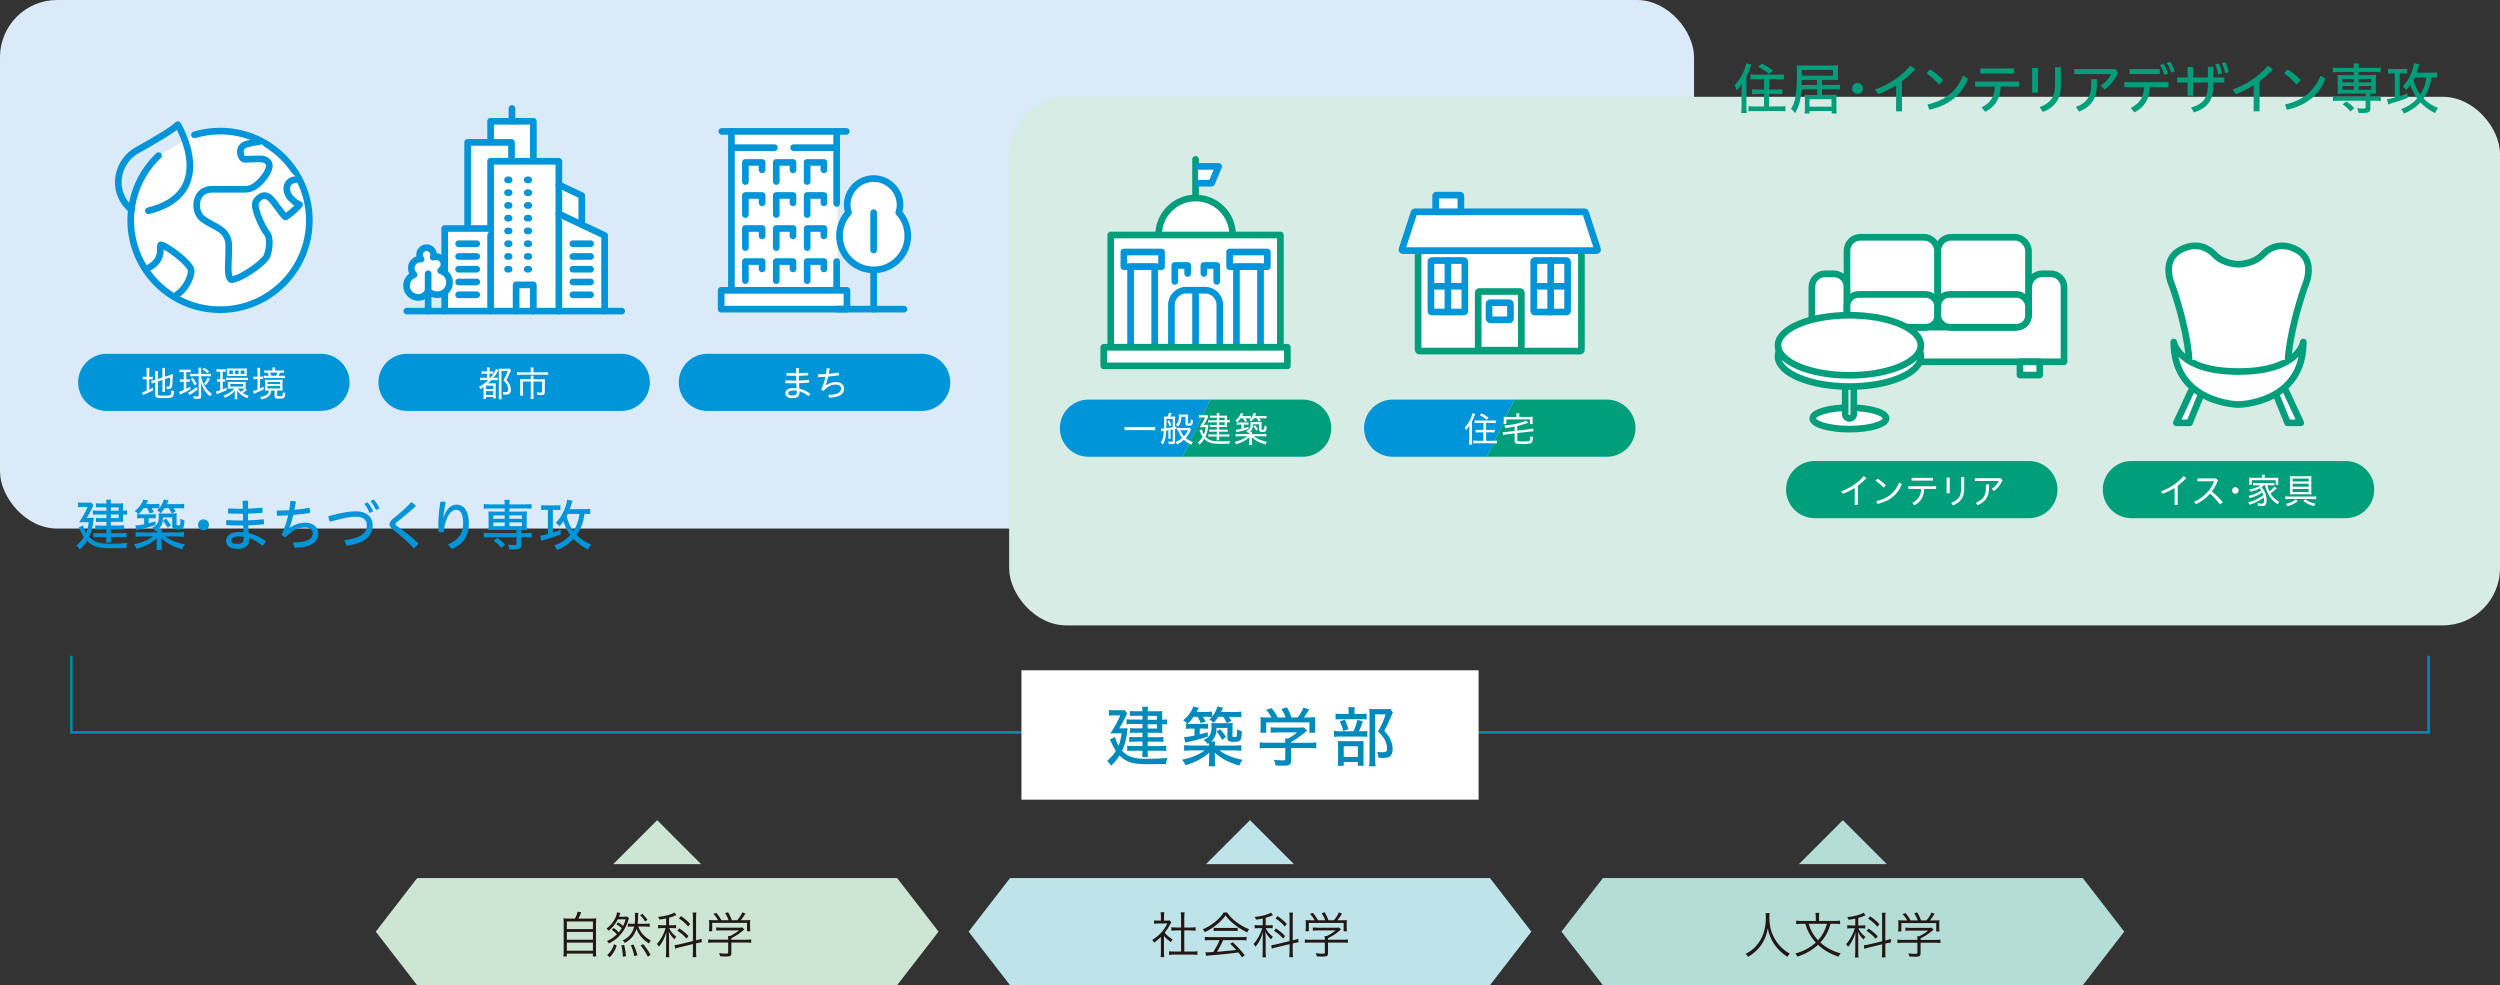 <?xml version="1.0" encoding="UTF-8"?><svg xmlns="http://www.w3.org/2000/svg" viewBox="0 0 496.06 195.49"><rect x="0" y="0" width="496.06" height="195.49" fill="#333333" stroke="none"/><defs><style>.cls-1,.cls-2,.cls-3,.cls-4,.cls-5,.cls-6{fill:#fff;}.cls-1,.cls-3,.cls-5,.cls-6,.cls-7{stroke-linecap:round;stroke-linejoin:round;}.cls-1,.cls-5,.cls-6,.cls-7{stroke:#0095d8;}.cls-1,.cls-6{stroke-width:1.32px;}.cls-8{fill:#0095d8;}.cls-2,.cls-3{stroke:#009e7a;}.cls-2,.cls-9{stroke-miterlimit:10;}.cls-3,.cls-5,.cls-7{stroke-width:1.32px;}.cls-10{fill:#0089bb;}.cls-11{fill:#daeaf8;}.cls-12{fill:#b3ddd5;}.cls-13{fill:#bee3e8;}.cls-14{fill:#cce6d3;}.cls-15{isolation:isolate;}.cls-16{fill:#231815;}.cls-6{stroke-dasharray:.31 3.59;}.cls-17{fill:#009e7a;}.cls-18{mix-blend-mode:multiply;}.cls-7,.cls-9{fill:none;}.cls-19{fill:#d7ece5;}.cls-9{stroke:#0089bb;stroke-width:.5px;}</style></defs><g class="cls-15"><g id="_レイヤー_2"><g id="_レイヤー_1-2"><g class="cls-18"><rect class="cls-11" width="336.14" height="104.88" rx="11.34" ry="11.34"/></g><g class="cls-18"><rect class="cls-19" x="200.24" y="19.21" width="295.82" height="104.88" rx="11.34" ry="11.34"/></g><path class="cls-8" d="M17.8,102.76c.51,0,.62,0,.8-.03-.02.17-.03.2-.04.41-.1,1.23-.43,2.51-.87,3.4.97,1.02,1.97,1.34,4.18,1.34,1.17,0,2.41-.05,3.44-.15-.17.42-.2.55-.26,1.02-.85.02-2.06.03-3.14.03-2.45,0-3.53-.34-4.64-1.47-.46.73-.85,1.19-1.43,1.72-.15-.26-.37-.54-.66-.8.66-.57,1.09-1.06,1.46-1.67-.2-.3-.36-.58-.52-.91l-.29-.6c-.02-.06-.09-.2-.2-.4l.84-.41c.19.6.35,1.01.6,1.46.27-.63.41-1.17.54-2.09h-.99c-.33,0-.46,0-.91.03.76-1.17,1.39-2.3,1.66-3.05h-1.16c-.28,0-.54.02-.74.06v-.97c.22.04.44.06.76.06h1.09c.41,0,.65-.01.78-.04l.44.59c-.05.07-.11.18-.25.5-.23.52-.8,1.57-1.08,1.99h.57ZM21.12,100.66h-1.32c-.31,0-.59.01-.77.04v-.86c.23.04.43.06.81.06h1.28c-.01-.37-.02-.51-.06-.75h.99c-.04.18-.06.42-.06.75h1.64c.33,0,.63-.01.81-.03-.03.23-.03.42-.03.68v.78c.33,0,.58-.02.8-.07v.86c-.24-.03-.46-.04-.8-.04v.85c0,.25.01.46.03.63-.29-.01-.48-.02-.77-.02h-1.68v.74h1.69c.34,0,.7-.02.94-.04v.84c-.24-.03-.52-.04-.95-.04h-1.68v.75h2.11c.46,0,.77-.02.99-.05v.87c-.25-.03-.53-.04-.99-.04h-2.11v.09c0,.45.01.71.04.96h-.99c.04-.27.06-.51.07-.95v-.1h-1.64c-.43,0-.67.01-.92.04v-.87c.22.03.55.05.94.05h1.63v-.75h-1.36c-.3,0-.65.02-.86.06v-.85c.2.02.54.04.86.04h1.36v-.74h-1.36c-.26,0-.53.01-.72.04v-.82c.2.03.43.04.76.04h1.32v-.72h-1.73c-.44,0-.67.01-.95.04v-.85c.29.04.45.06.97.06h1.71v-.67ZM23.55,101.33v-.67h-1.55v.67h1.55ZM22,102.8h1.55v-.72h-1.55v.72Z"/><path class="cls-8" d="M31.09,105.65c0-.19-.01-.25-.01-.4-.1.07-.12.08-.22.15-.2-.29-.37-.45-.69-.66,1.02-.51,1.34-1.02,1.34-2.23,0-.25-.02-.44-.04-.64.19.02.39.03.85.03h1.87c.34,0,.66-.01.87-.04-.02.22-.03.57-.03,1.01v1.16c0,.18.02.2.32.2.32,0,.37-.03.41-.21.03-.21.05-.65.05-1.11.23.14.54.29.79.36-.06,1.58-.19,1.76-1.35,1.76-.87,0-1.08-.14-1.08-.72v-1.63h-1.82c-.02,1.09-.27,1.72-.89,2.27h.65c-.03.17-.06.37-.04.69h3.18c.55,0,.97-.02,1.25-.07v.95c-.3-.04-.78-.07-1.25-.07h-2.43c1.04.77,2.29,1.28,3.88,1.57-.27.38-.37.55-.55.97-1.74-.48-3.21-1.28-4.13-2.19.02.24.02.35.04.75v.56c0,.53.01.8.05,1.02h-1.09c.04-.26.05-.51.07-1.02v-.56c-.01-.18,0-.31.03-.75-.92.89-2.4,1.67-3.99,2.13-.12-.28-.35-.66-.57-.91,1.55-.33,2.71-.8,3.83-1.57h-2.24c-.47,0-.96.02-1.24.07v-.95c.21.04.71.07,1.23.07h2.96ZM28.5,100.83c-.36.52-.68.88-1.02,1.19-.21-.24-.38-.4-.74-.6.81-.64,1.44-1.47,1.69-2.3l.97.21c-.23.42-.27.51-.38.69h1.52c.51,0,.85-.02,1.07-.07v.87c.41-.46.75-1.11.9-1.72l.95.2-.33.73h2.24c.56,0,.84-.02,1.17-.07v.94c-.26-.03-.66-.06-1.13-.06h-.96c.17.23.29.43.43.68l-.81.36c-.12-.29-.29-.61-.56-1.05h-.83c-.24.36-.48.66-.8,1.01-.19-.23-.36-.37-.71-.58.22-.2.27-.24.41-.4-.15-.02-.54-.04-.84-.04h-.64c.19.31.26.43.46.8l-.86.25c-.13-.36-.3-.69-.52-1.06h-.67ZM28.1,102.81c-.42,0-.66.01-.88.06v-.88c.25.04.44.06.88.06h1.89c.47,0,.65-.01.9-.04v.86c-.21-.03-.51-.04-.84-.04h-.54v.99c.51-.13.74-.2,1.32-.37l.05.73c-1.29.43-1.76.56-3.8,1.01l-.22-.91c.43-.02.87-.09,1.75-.26v-1.18h-.53ZM32.94,102.91c.47.54.67.8.99,1.3l-.64.5c-.3-.54-.63-1.01-.96-1.35l.6-.44Z"/><path class="cls-8" d="M41.46,104.15c0,.6-.48,1.08-1.09,1.08s-1.08-.47-1.08-1.08.46-1.09,1.08-1.09,1.09.48,1.09,1.09Z"/><path class="cls-8" d="M48.18,100.94c-.01-.51-.02-1.03-.03-1.55.18-.03.35-.06.54-.06s.37.02.54.06c-.01.51-.02,1.02-.03,1.53.97-.03,1.89-.09,2.82-.19.04.19.07.41.07.63,0,.13-.01.26-.02.39-.94.08-1.89.14-2.86.17,0,.46.01.94.01,1.34,1.06-.03,2.11-.11,3.09-.23.04.19.07.42.07.63,0,.13-.01.26-.02.37-.98.11-2.06.18-3.1.22.02.46.06,1.01.1,1.53,1.18.28,2.31.81,3.41,1.6-.12.33-.37.67-.68.91-.89-.73-1.85-1.27-2.66-1.55,0,.12.01.22.01.31,0,1.36-.89,1.86-2.4,1.86-1.32,0-2.18-.6-2.18-1.64,0-.88.87-1.72,2.53-1.72.32,0,.64.01.95.04-.04-.44-.07-.89-.09-1.32h-.44c-1.16,0-2.1-.01-2.9-.07-.02-.14-.03-.29-.03-.45,0-.19.01-.38.04-.56.88.07,1.76.09,2.86.09h.45c-.01-.43-.02-.85-.02-1.34h-.37c-.9,0-1.76-.01-2.56-.04-.02-.14-.03-.31-.03-.47,0-.19.01-.39.04-.55.84.04,1.71.08,2.52.08h.41ZM47.34,106.44c-1.02,0-1.45.4-1.45.8,0,.43.38.68,1.09.68.88,0,1.38-.26,1.38-.97,0-.1,0-.23-.01-.41-.27-.07-.65-.11-1-.11Z"/><path class="cls-8" d="M58.12,107.65c3.07,0,3.93-.81,3.93-1.85,0-.62-.51-1.13-1.49-1.13-1.4,0-2.55.53-3.83,1.93-.31-.07-.65-.25-.86-.48.57-1.24,1-2.52,1.31-3.87-.74.05-1.47.08-2.21.09-.03-.19-.06-.41-.06-.62,0-.15.01-.29.02-.42.81,0,1.64-.01,2.45-.06.1-.6.18-1.21.24-1.83.08-.01.14-.01.22-.01.29,0,.59.03.88.12-.09.57-.19,1.11-.29,1.64,1-.09,2-.22,2.99-.41.08.23.11.48.11.73,0,.1-.01.2-.02.3-1.09.17-2.19.3-3.3.39-.23.97-.48,1.82-.76,2.52l.04.02c.87-.63,1.96-1,3.05-1,1.65,0,2.61.92,2.61,2.11,0,1.61-1.29,2.83-4.69,2.88l-.36-1.05Z"/><path class="cls-8" d="M68.31,107.18c3.2-.37,4.48-1.35,4.48-2.98,0-.99-.69-1.68-2.19-1.68-1.01,0-2.37.21-5.12,1.01-.19-.33-.31-.74-.32-1.12,2.86-.76,4.28-.95,5.44-.95,2.28,0,3.34,1.24,3.34,2.74,0,2.18-1.58,3.61-5.16,4.07l-.47-1.09ZM72.93,99.66c.41.46.83,1.16,1.11,1.79l-.69.35c-.27-.68-.66-1.32-1.07-1.83l.65-.32ZM74.15,99.1c.41.44.84,1.1,1.16,1.75l-.7.35c-.29-.68-.69-1.32-1.09-1.79l.64-.31Z"/><path class="cls-8" d="M79.13,101.97c.88-.72,1.66-1.44,2.48-2.33.35.18.67.46.91.78-.89.81-1.77,1.56-2.75,2.37l-1.13.9c-.12.1-.19.2-.19.3s.07.19.19.29l.85.6c1.09.8,2.37,1.84,3.56,2.96-.22.32-.58.69-.94.94-1.12-1.18-2.3-2.23-3.34-3.06l-.9-.72c-.37-.29-.58-.59-.58-.97,0-.33.15-.65.66-1.08l1.19-.98Z"/><path class="cls-8" d="M88.89,108.01c2.17-.89,3.01-2.19,3.01-4.18s-.6-2.68-1.41-2.68c-.76,0-1.56.85-2,2.2-.23.73-.38,1.49-.46,2.24-.15.02-.33.03-.5.03s-.33-.01-.5-.03c-.04-.54-.06-.97-.06-1.44,0-1.02.11-2.61.41-4.6.1-.01.2-.02.31-.02.24,0,.52.03.75.1-.26,1.35-.41,2.3-.47,2.97h.06c.57-1.73,1.52-2.46,2.59-2.46,1.38,0,2.41,1.2,2.41,3.71s-1.09,4.14-3.38,5.08l-.76-.91Z"/><path class="cls-8" d="M97.09,100.89c-.44,0-.8.02-1.11.06v-.94c.26.04.63.07,1.13.07h3.03c0-.4-.02-.67-.07-.89h1.08c-.04.25-.07.54-.07.89h3.27c.51,0,.86-.02,1.12-.07v.94c-.31-.03-.62-.06-1.1-.06h-3.29v.62h2.48c.45,0,.7-.01.99-.04-.03.25-.04.52-.04.84v2.08c0,.32.01.56.04.81-.26-.03-.56-.04-.99-.04h-.15v.62h.96c.54,0,.84-.02,1.12-.07v.95c-.24-.04-.74-.07-1.1-.07h-.98v1.55c0,.7-.32.88-1.58.88-.19,0-.37-.01-.77-.02,0-.23-.1-.56-.27-.94.48.07.83.09,1.21.09.41,0,.47-.03.47-.24v-1.32h-5.37c-.37,0-.84.02-1.11.07v-.95c.29.04.59.07,1.13.07h5.35v-.62h-4.58c-.43,0-.71.01-.98.04.03-.3.04-.46.04-.81v-2.08c0-.36-.01-.55-.04-.84.27.03.53.04.98.04h2.26v-.62h-3.05ZM97.88,102.27v.67h2.26v-.67h-2.26ZM97.88,103.67v.74h2.26v-.74h-2.26ZM99.48,108.71c-.54-.63-.97-1.02-1.54-1.41l.71-.58c.64.42,1.19.88,1.58,1.34l-.76.65ZM101.09,102.94h2.48v-.67h-2.48v.67ZM101.09,104.4h2.48v-.74h-2.48v.74Z"/><path class="cls-8" d="M108.16,101.17c-.34,0-.58.02-.79.06v-1c.2.03.56.06.91.06h2.01c.35,0,.69-.02.9-.06v1c-.2-.03-.48-.06-.76-.06h-.73v4.5c.6-.19.86-.27,1.55-.54v.91c-1.29.48-1.87.67-3.38,1.12-.15.04-.3.11-.46.19l-.24-1.06c.29-.02.8-.13,1.54-.34v-4.79h-.56ZM115.97,101.98c-.19,1.55-.7,2.95-1.55,4.16.83.84,1.66,1.39,2.86,1.89-.26.33-.42.6-.57,1.02-1-.47-2.19-1.34-2.92-2.12-.86.95-1.87,1.63-3.26,2.21-.19-.4-.37-.69-.56-.9,1.27-.44,2.39-1.18,3.18-2.08-.58-.78-1.12-1.87-1.34-2.72-.27.41-.5.68-.84,1.03-.14-.22-.5-.59-.69-.73,1.06-.97,2.12-3.15,2.26-4.59l1.07.22c-.06.15-.08.2-.12.34l-.08.22-.2.64c-.08.21-.1.3-.15.45h2.95c.44,0,.84-.02,1.1-.07v1.07c-.22-.03-.54-.06-1-.06h-.13ZM112.66,101.98c-.08.17-.09.19-.22.44.19.96.75,2.19,1.33,2.96.65-.97,1.06-2.1,1.22-3.4h-2.33Z"/><path class="cls-17" d="M345.56,17.91c0-.34.01-.73.04-1.28-.34.55-.58.9-.96,1.33-.17-.5-.23-.64-.46-1.03,1.07-1.06,2.06-2.94,2.31-4.38l1.03.29c-.34.99-.58,1.57-.99,2.38v5.96c0,.48.02.9.08,1.25h-1.13c.06-.37.08-.7.08-1.28v-3.25ZM348.52,15.71c-.47,0-.91.02-1.19.06v-1.02c.29.04.65.07,1.18.07h4.24c.54,0,.91-.02,1.22-.07v1.02c-.26-.03-.73-.06-1.2-.06h-1.74v2.05h1.44c.45,0,.89-.02,1.17-.07v1c-.22-.03-.78-.05-1.16-.05h-1.45v2.49h2.01c.43,0,.98-.02,1.23-.07v1.02c-.3-.03-.77-.06-1.24-.06h-4.87c-.46,0-.92.02-1.23.06v-1.02c.25.04.78.07,1.2.07h1.9v-2.49h-1.23c-.37,0-.92.02-1.16.05v-1c.28.04.72.07,1.16.07h1.23v-2.05h-1.51ZM349.58,12.62c.84.42,1.22.64,2.22,1.34l-.73.76c-.68-.59-1.14-.9-2.19-1.44l.69-.66Z"/><path class="cls-17" d="M357.44,17.71c-.14,2.18-.46,3.4-1.24,4.72-.23-.3-.52-.59-.83-.84.4-.63.59-1.08.77-1.77.27-1.1.41-2.78.41-5.23,0-.95-.01-1.2-.05-1.63.31.03.76.05,1.38.05h5.62c.52,0,.95-.01,1.2-.04-.02.25-.03.5-.03.91v1.11c0,.43.01.6.03.89-.27-.02-.65-.03-1.13-.03h-2.04v1h2.51c.49,0,.75-.01,1.07-.06v.96c-.33-.04-.67-.05-1.08-.05h-2.5v1.13h1.95c.43,0,.69-.01.95-.04-.03.24-.04.52-.04.94v1.72c0,.4.02.78.06,1.06h-1v-.48h-4.38v.48h-.99c.03-.24.06-.6.06-1v-1.77c0-.38-.01-.68-.03-.92.26.02.42.03.87.03h1.61v-1.13h-3.11ZM360.55,15.86h-3.06l-.02,1h3.08v-1ZM363.72,15.01v-1.13h-6.22v1.13h6.22ZM359.04,21.16h4.38v-1.47h-4.38v1.47Z"/><path class="cls-17" d="M369.67,17.55c0,.6-.48,1.08-1.09,1.08s-1.08-.47-1.08-1.08.46-1.09,1.08-1.09,1.09.48,1.09,1.09Z"/><path class="cls-17" d="M377.4,22.09h-1.17v-5.17c-1.1.69-2.28,1.28-3.53,1.75l-.66-.9c2.79-1.03,5.08-2.48,7.02-4.73l.99.7c-.83.89-1.72,1.68-2.65,2.39v5.96Z"/><path class="cls-17" d="M382.98,13.78c.95.57,1.79,1.25,2.61,2.11l-.84.88c-.83-.91-1.65-1.64-2.49-2.23l.71-.76ZM382.46,20.73c3.41-.77,5.85-2.61,7.03-5.72l1,.59c-1.28,3.4-4.06,5.4-7.67,6.18l-.36-1.06Z"/><path class="cls-17" d="M391.92,16.19h8.75v.99h-3.69c-.07,2.37-1.07,3.99-3.06,5.01l-.73-.88c1.74-.87,2.59-2.13,2.64-4.13h-3.92v-.99ZM392.95,13.59h6.71v1h-6.71v-1Z"/><path class="cls-17" d="M403.23,13.48h1.15v4.91h-1.15v-4.91ZM408.92,13.35v3.67c0,2.71-1.27,4.31-3.55,5.19l-.66-.95c2.16-.79,3.06-2.06,3.06-4.37v-3.55h1.16Z"/><path class="cls-17" d="M420.27,14.38c-.56,1.4-1.52,2.56-2.67,3.37l-.76-.77c.97-.62,1.69-1.47,2.08-2.27h-7.33v-1.01h8.13l.55.68ZM416.09,15.72v.99c0,2.81-1.14,4.48-3.54,5.45l-.63-.94c2.17-.81,3.03-2.09,3.03-4.57v-.94h1.14Z"/><path class="cls-17" d="M421.52,16.3h8.75v.99h-3.69c-.07,2.37-1.07,3.99-3.06,5.01l-.73-.88c1.74-.87,2.59-2.13,2.64-4.13h-3.92v-.99ZM422.55,13.7h6.01v1h-6.01v-1ZM429.31,12.69c.34.5.68,1.25.89,1.91l-.74.27c-.21-.73-.51-1.4-.85-1.96l.69-.23ZM430.6,12.26c.36.48.7,1.2.95,1.88l-.74.26c-.19-.69-.52-1.39-.88-1.9l.67-.24Z"/><path class="cls-17" d="M435.17,19h-1.1v-2.62h-2.08v-1.01h2.08v-2.06h1.1v2.06h2.93v-2.11h1.1v2.11h2.15v1.01h-2.15v.53c0,3.06-1.29,4.57-3.87,5.4l-.57-.96c2.43-.75,3.34-1.88,3.34-4.51v-.46h-2.93v2.62ZM440.25,12.62c.29.55.55,1.32.67,1.99l-.76.19c-.12-.74-.34-1.46-.6-2.04l.69-.14ZM441.54,12.34c.31.53.56,1.28.7,1.97l-.74.19c-.12-.71-.34-1.44-.64-1.99l.67-.17Z"/><path class="cls-17" d="M448.35,22.09h-1.17v-5.17c-1.1.69-2.28,1.28-3.53,1.75l-.66-.9c2.79-1.03,5.08-2.48,7.02-4.73l.99.7c-.83.89-1.72,1.68-2.65,2.39v5.96Z"/><path class="cls-17" d="M453.93,13.78c.95.57,1.79,1.25,2.61,2.11l-.84.88c-.83-.91-1.65-1.64-2.49-2.23l.71-.76ZM453.41,20.73c3.41-.77,5.85-2.61,7.03-5.72l1,.59c-1.28,3.4-4.06,5.4-7.67,6.18l-.36-1.06Z"/><path class="cls-17" d="M464.01,14.29c-.44,0-.8.02-1.11.06v-.94c.26.04.63.07,1.13.07h3.03c0-.4-.02-.67-.07-.89h1.08c-.04.25-.07.54-.07.89h3.27c.51,0,.86-.02,1.12-.07v.94c-.31-.03-.62-.06-1.1-.06h-3.29v.62h2.48c.45,0,.7-.01.99-.04-.03.25-.04.52-.04.84v2.08c0,.32.01.56.04.81-.26-.03-.56-.04-.99-.04h-.15v.62h.96c.54,0,.84-.02,1.12-.07v.95c-.24-.04-.74-.07-1.1-.07h-.98v1.55c0,.7-.32.88-1.58.88-.19,0-.37-.01-.77-.02,0-.23-.1-.56-.27-.94.48.07.83.09,1.21.09.41,0,.47-.03.47-.24v-1.32h-5.37c-.37,0-.84.02-1.11.07v-.95c.29.04.59.07,1.13.07h5.35v-.62h-4.58c-.43,0-.71.01-.98.04.03-.3.04-.46.04-.81v-2.08c0-.36-.01-.55-.04-.84.27.03.53.04.98.04h2.26v-.62h-3.05ZM464.8,15.67v.67h2.26v-.67h-2.26ZM464.8,17.07v.74h2.26v-.74h-2.26ZM466.39,22.11c-.54-.63-.97-1.02-1.54-1.41l.71-.58c.64.42,1.19.88,1.58,1.34l-.76.65ZM468,16.34h2.48v-.67h-2.48v.67ZM468,17.8h2.48v-.74h-2.48v.74Z"/><path class="cls-17" d="M474.63,14.57c-.34,0-.58.02-.79.06v-1c.2.03.56.06.91.06h2.01c.35,0,.69-.02.9-.06v1c-.2-.03-.48-.06-.76-.06h-.73v4.5c.6-.19.86-.27,1.55-.54v.91c-1.29.48-1.87.67-3.38,1.12-.15.04-.3.11-.46.19l-.24-1.06c.29-.02.8-.13,1.54-.34v-4.79h-.56ZM482.44,15.38c-.19,1.55-.7,2.95-1.55,4.16.83.84,1.66,1.39,2.86,1.89-.26.33-.42.6-.57,1.02-1-.47-2.19-1.34-2.92-2.12-.86.95-1.87,1.63-3.26,2.21-.19-.4-.37-.69-.56-.9,1.27-.44,2.39-1.18,3.18-2.08-.58-.78-1.12-1.87-1.34-2.72-.27.41-.5.68-.84,1.03-.14-.22-.5-.59-.69-.73,1.06-.97,2.12-3.15,2.26-4.59l1.07.22c-.06.15-.08.2-.12.34l-.08.22-.2.64c-.08.21-.1.3-.15.45h2.95c.44,0,.84-.02,1.1-.07v1.07c-.22-.03-.54-.06-1-.06h-.13ZM479.13,15.38c-.08.17-.09.19-.22.44.19.96.75,2.19,1.33,2.96.65-.97,1.06-2.1,1.22-3.4h-2.33Z"/><path class="cls-8" d="M63.69,81.54H21.17c-3.13,0-5.67-2.54-5.67-5.67s2.54-5.67,5.67-5.67h42.52c3.13,0,5.67,2.54,5.67,5.67s-2.54,5.67-5.67,5.67Z"/><path class="cls-4" d="M29.1,73.78c0-.33-.01-.57-.04-.77h.59c-.03.22-.04.42-.04.78v.98h.18c.27,0,.4,0,.53-.03v.53c-.17-.02-.3-.03-.54-.03h-.17v2.07c.27-.13.39-.19.74-.38l.04.51c-.68.37-.87.46-1.77.83-.17.06-.2.08-.28.11l-.12-.56c.25-.04.43-.1.89-.29v-2.29h-.22c-.29,0-.4,0-.57.03v-.54c.16.03.28.03.57.03h.22v-.99ZM31.3,78.2c0,.15.04.21.19.25.16.05.46.06,1.08.06.92,0,1.19-.04,1.3-.19.08-.1.12-.36.13-.9.17.1.27.14.53.19-.08,1.3-.2,1.39-2.05,1.39-1.41,0-1.69-.11-1.69-.67v-2.47l-.08.03c-.41.13-.42.14-.59.22l-.14-.55c.2-.02.39-.07.62-.14l.2-.06v-1.04c0-.3-.01-.51-.04-.71h.6c-.03.2-.04.41-.04.69v.9l.9-.29v-1.25c0-.28,0-.43-.04-.65h.58c-.03.2-.04.42-.04.67v1.07l1.04-.34c.22-.08.36-.13.55-.21q-.04.69-.06,1.16c-.03.95-.09,1.34-.19,1.53-.11.2-.31.3-.64.3-.1,0-.18,0-.34-.02-.02-.21-.06-.35-.13-.51.17.04.36.06.5.06.15,0,.19-.04.22-.25.04-.24.07-.72.1-1.59l-1.04.34v1.85c0,.27.01.46.04.67h-.58c.04-.2.04-.39.04-.68v-1.67l-.9.3v2.51Z"/><path class="cls-4" d="M36.19,73.82c-.28,0-.38,0-.57.04v-.54c.17.04.33.04.6.04h1.04c.25,0,.41,0,.57-.04v.53c-.18-.02-.32-.03-.55-.03h-.31v1.48h.22c.21,0,.29,0,.45-.03v.51c-.17-.02-.27-.03-.45-.03h-.22v1.4c.31-.15.44-.22.81-.43l.02.52c-.48.3-.98.56-1.61.84-.26.12-.31.14-.46.22l-.18-.57c.29-.08.49-.15.91-.34v-1.64h-.3c-.19,0-.31,0-.46.04v-.53c.15.03.27.04.47.04h.29v-1.48h-.27ZM39.23,77.27c-.6.46-.9.68-1.35.96-.09.06-.2.13-.27.18l-.29-.53c.42-.16,1.04-.55,1.71-1.06l.2.44ZM38.35,74.65c-.25,0-.44.01-.64.04v-.53c.2.02.39.03.67.03h1.02v-.53c0-.24-.01-.46-.05-.69h.6c-.03.21-.04.4-.04.65v.56h1.27c.27,0,.48-.01.67-.04v.55c-.2-.03-.41-.04-.64-.04h-1.3c.03.43.34,1.3.68,1.89.4.71.83,1.18,1.44,1.6-.15.16-.23.29-.34.5-.47-.36-.81-.74-1.14-1.25-.36-.56-.53-.98-.69-1.72.04.57.06,1.02.06,1.31v1.67c0,.4-.17.5-.82.5-.16,0-.3,0-.62-.04-.03-.22-.06-.34-.14-.53.33.05.6.08.82.08s.26-.03.26-.17v-3.85h-1.04ZM38.58,76.45c-.23-.55-.41-.85-.72-1.26l.41-.23c.35.48.5.71.74,1.23l-.43.27ZM41.15,74.04c-.35-.32-.58-.5-.97-.74l.34-.31c.41.26.65.43.98.71l-.34.34ZM40.48,76.12c.31-.37.52-.7.74-1.2l.45.29c-.27.46-.5.81-.82,1.23l-.37-.32Z"/><path class="cls-4" d="M43.49,73.74c-.25,0-.38,0-.53.04v-.54c.17.03.31.04.58.04h.67c.27,0,.42,0,.59-.04v.54c-.17-.03-.29-.04-.5-.04h-.1v1.54h.06c.2,0,.28,0,.44-.03v.5c-.16-.02-.28-.03-.44-.03h-.06v1.53c.27-.1.4-.16.77-.33v.5c-.64.29-.95.43-1.6.66-.13.06-.26.1-.36.15l-.15-.57c.17-.01.39-.08.83-.22v-1.72h-.18c-.19,0-.31,0-.46.04v-.52c.15.03.26.04.47.04h.17v-1.54h-.21ZM49,77.38s-.03.02-.08.06c-.02.01-.02.02-.13.1-.24.19-.47.36-.63.46.39.25.71.39,1.2.54-.11.15-.2.29-.28.48-.57-.23-.92-.43-1.3-.73-.32-.25-.5-.45-.74-.8.02.18.03.39.03.62v.49c0,.3.01.47.04.63h-.55c.03-.17.03-.34.03-.64v-.45c0-.21,0-.27.03-.6-.47.55-1.02.95-1.97,1.39-.1-.17-.19-.29-.34-.43.96-.33,1.67-.78,2.19-1.4h-.78c-.22,0-.43,0-.53.02.01-.1.02-.25.02-.43v-.5c0-.18,0-.3-.02-.43.18.01.33.02.55.02h2.44c.25,0,.43,0,.58-.02-.01.13-.02.25-.02.43v.5c0,.19,0,.3.02.42-.08,0-.1-.01-.17-.01l.41.27ZM44.88,74.93c.19.03.37.04.65.04h3c.27,0,.46-.01.65-.04v.5c-.2-.03-.39-.03-.64-.03h-3.02c-.26,0-.46,0-.65.03v-.5ZM45.03,73.56c0-.22,0-.32-.03-.47.14.02.31.03.55.03h2.88c.22,0,.41,0,.55-.03-.02.15-.03.29-.03.46v.6c0,.18,0,.33.03.47-.17-.01-.3-.02-.53-.02h-2.89c-.22,0-.38,0-.55.02.01-.12.02-.22.02-.48v-.59ZM46.21,73.52h-.72v.69h.72v-.69ZM45.7,76.7h2.54v-.5h-2.54v.5ZM47.33,73.52h-.69v.69h.69v-.69ZM47.18,77.1c.2.27.35.43.62.65.34-.22.64-.47.77-.64-.16,0-.22,0-.32,0h-1.06ZM48.5,73.52h-.74v.69h.74v-.69Z"/><path class="cls-4" d="M51.09,73.76c0-.31-.01-.55-.04-.76h.59c-.04.22-.04.41-.04.76v.97h.06c.25,0,.35,0,.53-.02v.52c-.16-.02-.29-.03-.53-.03h-.06v1.89c.26-.12.37-.17.71-.34l.03.51c-.51.25-.91.43-1.68.75-.1.04-.2.08-.29.13l-.13-.57c.19-.03.39-.09.85-.27v-2.09h-.21c-.2,0-.39,0-.57.04v-.54c.18.03.35.03.59.03h.2v-.98ZM53.15,77.48c-.2,0-.32,0-.59.02.02-.12.03-.25.03-.48v-1.15c0-.23,0-.4-.03-.53.17.01.36.02.66.02h2.23c.29,0,.48,0,.64-.02-.02.13-.03.29-.03.54v1.09c0,.25,0,.4.03.53-.18-.01-.33-.02-.57-.02h-.53v.99c0,.13.06.15.55.15.34,0,.46-.02.51-.1.04-.08.08-.34.08-.71.17.1.27.14.48.19-.04.6-.1.82-.27.95-.14.12-.33.15-.92.15-.76,0-.94-.08-.94-.46v-1.14h-.65c-.06.5-.15.73-.39.99-.32.37-.78.6-1.54.76-.08-.21-.15-.32-.3-.48.74-.11,1.14-.26,1.42-.53.21-.2.29-.38.33-.75h-.21ZM55.62,73.52c.3,0,.52-.01.71-.03v.48c-.2-.02-.4-.03-.71-.03h-.04c-.12.29-.19.42-.3.63h.54c.34,0,.48,0,.69-.03v.5c-.22-.03-.39-.04-.7-.04h-2.84c-.3,0-.45,0-.64.02v-.48c.2.02.35.03.64.03h.38c-.08-.25-.15-.41-.25-.63h-.05c-.27,0-.42,0-.61.03v-.48c.21.03.39.03.69.03h.93v-.18c0-.17-.01-.29-.03-.43h.58c-.03.14-.03.25-.03.44v.17h1.05ZM53.07,76.21h2.51v-.43h-2.51v.43ZM53.07,77.08h2.51v-.47h-2.51v.47ZM54.77,74.56c.12-.21.21-.41.29-.63h-1.47c.08.17.17.39.25.63h.93Z"/><path class="cls-8" d="M123.28,81.54h-42.52c-3.13,0-5.67-2.54-5.67-5.67s2.54-5.67,5.67-5.67h42.52c3.13,0,5.67,2.54,5.67,5.67s-2.54,5.67-5.67,5.67Z"/><path class="cls-4" d="M95.98,75.42c-.34,0-.5,0-.7.04v-.53c.19.04.36.04.7.04h.68v-.81h-.48c-.28,0-.43,0-.62.04v-.53c.17.04.32.04.62.04h.48v-.2c0-.26-.01-.41-.04-.6h.57c-.03.16-.04.32-.04.6v.2h.2c.27,0,.37,0,.54-.04v.5c-.19-.01-.3-.02-.5-.02h-.25v.81h.18c.39-.43.62-.76.9-1.29.09-.17.16-.32.2-.48l.49.29c-.06.08-.08.12-.16.25-.32.57-.49.82-.83,1.23h.09c.39,0,.57,0,.76-.03v.51c-.19-.02-.37-.03-.66-.03h-.6c-.3.32-.44.46-.68.67h.95c.29,0,.46,0,.6-.03-.02.2-.02.3-.02.72v1.61c0,.31,0,.5.03.68h-.5v-.29h-1.45v.4h-.53c.03-.15.04-.41.04-.74v-1.65c-.22.17-.34.25-.62.43-.09-.22-.14-.3-.28-.45.69-.37,1.3-.81,1.85-1.36h-.92ZM96.42,77.19h1.46v-.67h-1.46v.67ZM96.42,78.35h1.46v-.74h-1.46v.74ZM101.4,73.46c-.05.09-.06.1-.13.27-.27.64-.32.76-.8,1.67.37.4.52.61.68.95.15.34.23.67.23.99,0,.39-.13.68-.36.83-.16.1-.41.15-.78.15-.09,0-.11,0-.38-.01-.01-.25-.04-.36-.12-.55.22.03.39.04.53.04.46,0,.56-.1.56-.59,0-.28-.11-.65-.27-.95-.15-.27-.29-.45-.66-.78.39-.69.63-1.21.85-1.86h-1.25v4.67c0,.36.01.68.04.93h-.6c.03-.2.04-.43.04-.94v-4.53c0-.22,0-.4-.03-.61.17.01.31.02.57.02h1.09c.27,0,.41,0,.54-.03l.24.34Z"/><path class="cls-4" d="M105.32,73.49c0-.21-.02-.43-.05-.56h.63c-.04.17-.05.34-.05.55v.4h2.11c.34,0,.59-.01.81-.05v.57c-.2-.04-.4-.04-.8-.04h-4.57c-.34,0-.58.01-.79.04v-.57c.25.03.47.05.8.05h1.91v-.39ZM105.32,75.07c0-.2,0-.37-.03-.53h.59c-.01.1-.03.29-.03.53v.18h1.62c.29,0,.46,0,.66-.03-.02.17-.03.34-.03.56v2c0,.5-.15.62-.78.62-.26,0-.37,0-.67-.03-.03-.22-.06-.33-.14-.54.32.05.57.07.76.07.25,0,.3-.04.3-.2v-1.99h-1.72v2.68c0,.29.01.52.05.77h-.63c.04-.26.05-.48.05-.77v-2.68h-1.56v2.04c0,.34.01.55.04.76h-.62c.04-.25.04-.44.04-.76v-1.98c0-.21,0-.4-.03-.57.21.02.38.03.67.03h1.45v-.19Z"/><path class="cls-8" d="M182.88,81.54h-42.52c-3.13,0-5.67-2.54-5.67-5.67s2.54-5.67,5.67-5.67h42.52c3.13,0,5.67,2.54,5.67,5.67s-2.54,5.67-5.67,5.67Z"/><path class="cls-4" d="M157.97,74.06c0-.34-.01-.68-.02-1.02.1-.01.2-.02.29-.02s.2,0,.29.02c0,.34-.01.67-.02,1.01.63-.01,1.23-.05,1.83-.11.02.1.03.2.03.3,0,.08,0,.16-.01.23-.6.06-1.22.09-1.85.1,0,.38,0,.68.01.95.69-.02,1.39-.08,2-.15.02.1.03.2.03.3,0,.08,0,.16-.01.23-.6.07-1.3.12-1.99.14,0,.31.04.71.07,1.07.75.18,1.47.52,2.17,1.02-.07.18-.21.36-.37.48-.6-.48-1.23-.81-1.78-.99,0,.1.01.16.01.22,0,.85-.52,1.17-1.49,1.17-.79,0-1.33-.38-1.33-1,0-.51.54-1.04,1.55-1.04.23,0,.46.01.68.04-.03-.32-.05-.64-.06-.96h-.35c-.68,0-1.28,0-1.8-.03-.02-.1-.03-.2-.03-.3,0-.08,0-.16.01-.24.54.03,1.12.04,1.79.04h.36c0-.3-.01-.58-.01-.95h-.32c-.53,0-1.06,0-1.57-.02-.01-.1-.02-.21-.02-.32,0-.08,0-.15,0-.22.53.02,1.09.04,1.56.04h.34ZM157.38,77.47c-.67,0-.98.27-.98.55,0,.3.27.47.74.47.6,0,.96-.17.96-.64,0-.06,0-.16-.01-.3-.18-.04-.43-.08-.7-.08Z"/><path class="cls-4" d="M164.34,78.35c1.97,0,2.55-.57,2.55-1.25,0-.39-.32-.79-1.02-.79-.89,0-1.68.34-2.46,1.25-.17-.03-.35-.12-.46-.25.37-.83.64-1.67.84-2.55-.48.04-.97.06-1.46.06-.02-.11-.03-.22-.03-.34,0-.08,0-.15.01-.22h.27c.43,0,.88-.01,1.31-.04.07-.39.12-.78.16-1.18h.07c.17,0,.34.02.52.06-.06.38-.12.74-.19,1.08.65-.06,1.3-.14,1.96-.26.03.12.05.25.05.38,0,.06,0,.11,0,.17-.71.11-1.41.19-2.12.25-.16.68-.34,1.27-.53,1.76h.03c.58-.43,1.34-.68,2.03-.68,1.03,0,1.62.59,1.62,1.3,0,.98-.76,1.76-2.96,1.81l-.2-.57Z"/><path class="cls-17" d="M318.85,79.29h-18.36l-5.46,11.34h23.82c3.13,0,5.67-2.54,5.67-5.67s-2.54-5.67-5.67-5.67Z"/><path class="cls-8" d="M276.33,79.29c-3.13,0-5.67,2.54-5.67,5.67s2.54,5.67,5.67,5.67h18.7l5.46-11.34h-24.16Z"/><path class="cls-4" d="M291.54,85.26c0-.27,0-.52.03-.85-.25.42-.39.62-.67.95-.06-.2-.12-.3-.27-.52.55-.57.94-1.18,1.25-1.94.15-.36.25-.69.28-.91l.55.16c-.18.52-.34.9-.64,1.51v3.75c0,.32.01.55.04.81h-.62c.04-.25.05-.44.05-.82v-2.14ZM293.34,83.92c-.27,0-.52.01-.74.04v-.56c.18.03.4.04.73.04h2.71c.31,0,.56-.01.76-.04v.56c-.22-.02-.48-.04-.74-.04h-1.18v1.39h.98c.28,0,.53-.01.73-.04v.55c-.2-.02-.46-.04-.73-.04h-.98v1.68h1.36c.3,0,.58-.01.77-.04v.56c-.23-.02-.48-.03-.77-.03h-3.15c-.3,0-.55.01-.77.03v-.56c.19.03.46.04.75.04h1.28v-1.68h-.82c-.27,0-.52.01-.72.04v-.55c.2.03.43.04.72.04h.82v-1.39h-1.01ZM293.99,82.03c.55.28.83.45,1.39.86l-.38.41c-.43-.39-.71-.57-1.37-.92l.36-.36Z"/><path class="cls-4" d="M300.54,84.65c-.58.11-1.12.2-1.81.29-.08-.22-.15-.37-.25-.5,1.32-.13,2.3-.3,3.35-.61.5-.15.76-.25.97-.37l.46.44c-.14.04-.19.05-.39.11-.69.23-1.3.4-1.81.52v.92l2.46-.29c.27-.03.53-.08.7-.13l.06.57h-.1c-.13,0-.41.02-.6.04l-2.51.29v1.34c0,.18.03.22.18.27.12.04.48.06.96.06.75,0,1.12-.04,1.26-.13.15-.1.19-.28.21-.95.25.14.27.15.53.21-.04.5-.08.74-.18.91-.21.39-.5.46-1.86.46-.79,0-1.17-.03-1.39-.14-.19-.09-.25-.22-.25-.57v-1.39l-1.57.19c-.29.03-.5.07-.71.13l-.06-.58s.09,0,.12,0c.13,0,.4-.02.6-.04l1.62-.19v-.88ZM300.9,82.43c0-.14-.01-.26-.04-.41h.62c-.03.15-.04.27-.04.41v.3h1.98c.31,0,.49,0,.71-.03-.02.14-.03.26-.03.48v.47c0,.2,0,.37.03.5h-.54v-.93h-4.69v.93h-.54c.02-.17.03-.28.03-.5v-.47c0-.2,0-.33-.03-.48.22.02.41.03.71.03h1.83v-.3Z"/><path class="cls-17" d="M258.49,79.29h-18.36l-5.46,11.34h23.82c3.13,0,5.67-2.54,5.67-5.67s-2.54-5.67-5.67-5.67Z"/><path class="cls-8" d="M215.97,79.29c-3.13,0-5.67,2.54-5.67,5.67s2.54,5.67,5.67,5.67h18.7l5.46-11.34h-24.16Z"/><path class="cls-4" d="M229.22,85.38c-.27-.03-.52-.05-.95-.05h-4.18c-.38,0-.71.01-.95.05v-.68c.25.04.54.05.95.05h4.18c.43,0,.72-.01.95-.05v.68Z"/><path class="cls-4" d="M231.83,85.38c-.27.04-.28.04-.43.06-.07,1.3-.24,2.06-.63,2.77-.15-.18-.23-.25-.43-.39.36-.55.53-1.18.6-2.32-.39.05-.43.06-.52.08l-.08-.53q.12,0,.15,0c.11,0,.27-.01.48-.04.01-.43.02-.79.02-1.26,0-.68,0-.9-.04-1.11.17.02.34.03.56.03h.15c.15-.27.27-.58.31-.79l.53.11c-.1.25-.23.5-.32.68h.46c.24,0,.42-.01.55-.04-.02.16-.03.27-.03.48v1.57l.27-.06v.44c-.13.03-.17.04-.27.06v2.47c0,.4-.15.54-.6.54q-.22,0-.66-.04c-.01-.21-.03-.27-.1-.51.32.06.57.08.77.08.12,0,.14-.02.14-.17v-2.28q-.19.04-.45.08v1.11c0,.32,0,.49.03.65h-.48c.03-.2.03-.33.03-.65v-1.04ZM232.7,83.11h-1.25v.46c0,.31,0,.78-.02,1.4.42-.05.7-.09,1.27-.19v-1.67ZM232.01,83.39c.2.36.28.54.43.99l-.4.2c-.12-.43-.22-.7-.41-1.01l.37-.18ZM236.33,85.21c-.04.06-.07.12-.11.22-.24.56-.53,1.02-.95,1.49.4.34.86.6,1.44.81-.11.13-.22.3-.31.5-.55-.24-.99-.52-1.48-.96-.42.38-.76.62-1.36.93-.1-.19-.13-.23-.34-.46.63-.27.96-.47,1.36-.83-.36-.43-.56-.81-.83-1.54q-.08,0-.23.02v-.5c.1.02.26.03.54.03h1.5c.22,0,.41-.01.5-.03l.26.31ZM234.4,82.7c-.02.59-.06.88-.19,1.21-.1.29-.25.5-.49.71-.11-.16-.21-.26-.39-.38.21-.16.31-.27.4-.47.13-.25.2-.65.2-1.02,0-.3,0-.39-.04-.52.2.02.39.03.57.03h.69c.25,0,.43,0,.6-.03-.02.17-.03.36-.03.63v1.05c0,.11.01.12.23.12.2,0,.24-.02.28-.11.03-.08.06-.32.08-.71.17.12.24.15.42.21-.1.96-.17,1.04-.83,1.04-.57,0-.67-.06-.67-.4v-1.37h-.86ZM234.24,85.37c.2.56.36.83.69,1.2.35-.38.58-.73.78-1.2h-1.46Z"/><path class="cls-4" d="M239.25,84.29c.31,0,.41,0,.53-.02q-.02.1-.05.41c-.07.66-.27,1.39-.54,1.96.25.3.55.53.88.67.41.17,1.02.27,1.81.27.72,0,1.52-.04,2.19-.09-.1.25-.12.29-.16.55-.55.01-1.36.03-1.93.03-1.61,0-2.29-.22-3.01-1-.29.47-.51.74-.94,1.16-.11-.18-.22-.3-.36-.42.47-.41.7-.69.97-1.15-.14-.2-.24-.38-.33-.58q-.22-.49-.31-.66l.48-.21c.11.41.2.64.4.99.2-.46.27-.76.37-1.44h-.61c-.19,0-.42,0-.6.02.5-.76.82-1.32,1.09-1.94h-.78c-.18,0-.31,0-.47.03v-.52c.15.03.27.03.48.03h.67c.26,0,.4,0,.5-.03l.24.31c-.04.06-.08.13-.15.3-.18.4-.49.95-.75,1.34h.41ZM241.45,82.89h-.85c-.2,0-.35,0-.5.03v-.48c.16.03.28.04.52.04h.83c0-.25,0-.34-.04-.5h.55c-.03.15-.04.26-.04.5h1.06c.22,0,.37,0,.51-.02-.02.22-.02.27-.02.43v.49h.04c.2,0,.35-.01.5-.04v.48c-.14-.02-.28-.03-.5-.03h-.04v.55c0,.15,0,.32.02.4-.17,0-.31-.01-.49-.01h-1.09v.53h1.09c.24,0,.41,0,.6-.03v.46c-.17-.02-.35-.03-.6-.03h-1.09v.55h1.38c.29,0,.47-.01.63-.04v.48c-.16-.02-.35-.03-.63-.03h-1.38v.12c0,.29,0,.44.04.62h-.55c.03-.17.04-.35.04-.61v-.13h-1.07c-.27,0-.42,0-.6.04v-.49c.16.03.34.04.61.04h1.06v-.55h-.89c-.22,0-.41.01-.57.04v-.47c.18.02.34.03.57.03h.89v-.53h-.88c-.19,0-.32,0-.48.03v-.46c.14.02.27.03.5.03h.86v-.53h-1.12c-.29,0-.46,0-.62.04v-.48c.18.04.32.04.63.04h1.11v-.49ZM243.01,83.38v-.49h-1.09v.49h1.09ZM241.92,84.32h1.09v-.53h-1.09v.53Z"/><path class="cls-4" d="M250.49,86.13c.36,0,.57-.01.78-.04v.52c-.25-.03-.47-.04-.78-.04h-1.69c.67.52,1.49.88,2.59,1.1-.16.21-.22.31-.31.52-1.23-.36-2.04-.79-2.69-1.43.01.21.02.4.02.5v.37c0,.34.01.51.04.67h-.6c.03-.18.04-.36.04-.67v-.37c0-.13,0-.26.03-.5-.68.62-1.44,1.03-2.63,1.4-.08-.2-.18-.34-.32-.49,1.01-.22,1.87-.6,2.55-1.1h-1.56c-.31,0-.53.01-.78.04v-.52c.19.03.43.04.78.04h1.93c0-.16,0-.26-.01-.36-.1.06-.13.08-.23.15-.12-.17-.19-.24-.37-.36.67-.33.86-.64.86-1.42,0-.18,0-.27-.02-.41.15.01.27.02.55.02h1.1c.23,0,.42,0,.57-.03-.02.18-.03.38-.03.66v.76c0,.11.02.13.23.13s.28-.02.3-.09c.03-.09.05-.42.05-.76.16.1.27.15.44.2-.04.99-.12,1.09-.83,1.09-.53,0-.66-.08-.66-.42v-1.11h-1.23c-.03.79-.15,1.11-.6,1.5h.43c-.02.14-.03.23-.03.46h2.07ZM246.19,83c-.22.31-.42.54-.68.78-.13-.15-.21-.21-.4-.33.57-.46.92-.94,1.1-1.5l.53.13c-.11.21-.15.27-.27.48h1.02c.33,0,.5,0,.68-.04v.51c-.15-.02-.35-.03-.6-.03h-.43c.12.19.18.29.33.55l-.46.15c-.12-.29-.21-.46-.36-.71h-.47ZM245.97,84.25c-.27,0-.39,0-.57.04v-.49c.17.03.27.03.57.03h1.2c.31,0,.41,0,.57-.03v.48c-.17-.02-.3-.03-.54-.03h-.38v.73c.32-.08.48-.13.9-.27l.04.4c-.67.23-1.29.41-1.99.56-.25.06-.28.06-.44.1l-.13-.5c.32-.02.42-.04,1.14-.19v-.84h-.36ZM248.8,82.99c-.17.26-.29.41-.51.65-.12-.13-.2-.19-.39-.3.43-.41.7-.83.86-1.41l.51.13q-.17.39-.23.5h1.51c.34,0,.51,0,.74-.04v.51c-.22-.03-.42-.04-.72-.04h-.69c.13.18.2.29.31.48l-.44.21c-.1-.23-.2-.42-.38-.69h-.57ZM248.99,84.35c.3.34.43.52.64.84l-.35.27c-.22-.39-.37-.6-.62-.88l.33-.24Z"/><path class="cls-17" d="M402.59,102.82h-42.52c-3.13,0-5.67-2.54-5.67-5.67s2.54-5.67,5.67-5.67h42.52c3.13,0,5.67,2.54,5.67,5.67s-2.54,5.67-5.67,5.67Z"/><path class="cls-4" d="M368.64,100.19h-.62v-3.38c-.72.46-1.51.85-2.35,1.17l-.35-.48c1.78-.67,3.24-1.59,4.48-3.03l.56.39c-.53.57-1.11,1.08-1.72,1.53v3.8Z"/><path class="cls-4" d="M372.55,94.97c.62.39,1.13.81,1.66,1.34l-.46.48c-.55-.61-1.03-1.02-1.58-1.42l.38-.4ZM372.31,99.44c2.14-.47,3.75-1.64,4.51-3.7l.55.32c-.81,2.19-2.58,3.44-4.87,3.94l-.18-.56Z"/><path class="cls-4" d="M378.65,96.49h5.53v.53h-2.38c-.04,1.52-.67,2.59-1.96,3.24l-.4-.48c1.12-.54,1.72-1.44,1.75-2.76h-2.54v-.53ZM379.31,94.82h4.24v.54h-4.24v-.54Z"/><path class="cls-4" d="M386.25,94.75h.62v3.12h-.62v-3.12ZM389.75,94.67v2.4c0,1.68-.81,2.68-2.26,3.21l-.32-.51c1.37-.49,1.96-1.32,1.96-2.76v-2.34h.62Z"/><path class="cls-4" d="M397.35,95.29c-.37.88-.98,1.62-1.7,2.14l-.44-.42c.66-.43,1.16-1.04,1.41-1.57h-4.76v-.55h5.15l.33.39ZM394.67,96.13v.66c0,1.78-.75,2.83-2.27,3.45l-.34-.5c1.4-.52,2-1.39,2-2.99v-.62h.61Z"/><path class="cls-17" d="M465.44,102.82h-42.52c-3.13,0-5.67-2.54-5.67-5.67s2.54-5.67,5.67-5.67h42.52c3.13,0,5.67,2.54,5.67,5.67s-2.54,5.67-5.67,5.67Z"/><path class="cls-4" d="M432.11,100.19h-.62v-3.38c-.72.46-1.51.85-2.35,1.17l-.35-.48c1.78-.67,3.24-1.59,4.48-3.03l.56.39c-.53.57-1.11,1.08-1.72,1.53v3.8Z"/><path class="cls-4" d="M440.5,100.1c-.57-.78-1.27-1.55-1.97-2.13-.78.89-1.72,1.56-2.79,2.07l-.37-.47c1.91-.84,3.35-2.41,3.96-4.08h-3.31v-.56h3.7l.36.42c-.32.83-.72,1.56-1.2,2.19.75.56,1.54,1.33,2.17,2.12l-.54.43Z"/><path class="cls-4" d="M444.2,97.32c0,.36-.3.65-.66.65s-.65-.29-.65-.65.29-.66.65-.66.66.3.66.66Z"/><path class="cls-4" d="M448.74,96.66c.62.62,1.01,1.62,1.01,2.64,0,.42-.06.68-.2.87-.14.18-.32.24-.76.24-.17,0-.46-.01-.74-.04-.03-.23-.06-.34-.13-.54.33.07.62.1.86.1s.34-.06.39-.21c.04-.13.06-.28.06-.5,0-.17,0-.29-.04-.49-.74.57-1.6,1.02-2.79,1.42-.11-.2-.18-.29-.32-.45,1.16-.3,2.23-.82,3.01-1.46-.06-.21-.1-.34-.19-.52-.7.48-1.53.85-2.47,1.13-.08-.18-.15-.28-.29-.44,1.04-.26,1.88-.61,2.56-1.07-.13-.22-.19-.29-.34-.44-.49.28-1.01.48-1.78.69-.09-.19-.15-.29-.29-.43,1.02-.22,1.71-.48,2.28-.87h-.85c-.25,0-.46,0-.67.04v-.51c.19.03.34.03.67.03h2.87c.34,0,.5,0,.67-.03v.51c-.21-.03-.41-.04-.67-.04h-.67c.13.57.2.78.39,1.21.46-.33.84-.71,1-.97l.46.36c-.13.11-.27.23-.41.36-.26.24-.36.32-.84.67.41.7.92,1.19,1.76,1.67-.13.13-.25.27-.39.46-.59-.42-.84-.64-1.13-.98-.5-.57-.91-1.34-1.16-2.2-.05-.18-.08-.29-.15-.59h-.22c-.21.18-.25.21-.49.37h0ZM448.83,94.61c0-.15-.01-.27-.04-.42h.62c-.03.15-.04.26-.04.42v.2h2c.32,0,.49,0,.71-.03-.02.13-.03.25-.03.47v.45c0,.21,0,.32.03.48h-.53v-.9h-4.74v.9h-.53c.02-.18.03-.27.03-.48v-.45c0-.2,0-.32-.03-.47.22.02.39.03.71.03h1.86v-.2Z"/><path class="cls-4" d="M453.46,98.49c.19.03.46.04.73.04h4.66c.29,0,.55-.01.74-.04v.57c-.22-.03-.46-.04-.72-.04h-4.68c-.28,0-.52.01-.73.04v-.57ZM455.94,99.41c-.67.55-1.1.77-2.05,1.04-.11-.2-.17-.28-.34-.46,1.01-.24,1.39-.41,1.93-.88l.46.3ZM457.94,94.49c.31,0,.48,0,.71-.03-.03.17-.03.36-.03.69v2.26c0,.31.01.55.03.7-.22-.02-.46-.04-.72-.04h-2.84c-.26,0-.5.01-.72.04.02-.16.04-.39.04-.72v-2.25c0-.32,0-.48-.04-.67.21.03.44.03.76.03h2.82ZM454.91,94.95v.59h3.19v-.59h-3.19ZM454.91,95.98v.59h3.19v-.59h-3.19ZM454.91,97.02v.62h3.19v-.62h-3.19ZM457.46,99.09c.62.44,1.02.61,2.02.86-.19.21-.23.27-.35.48-.95-.29-1.35-.48-2.12-1.04l.45-.31Z"/><polygon class="cls-12" points="413.28 174.23 318.05 174.23 309.83 184.86 318.05 195.49 413.28 195.49 421.5 184.86 413.28 174.23"/><polygon class="cls-13" points="295.64 174.23 200.42 174.23 192.2 184.86 200.42 195.49 295.64 195.49 303.86 184.86 295.64 174.23"/><polygon class="cls-14" points="178.01 174.23 82.78 174.23 74.56 184.86 82.78 195.49 178.01 195.49 186.23 184.86 178.01 174.23"/><polyline class="cls-9" points="481.89 130.12 481.89 145.33 14.17 145.33 14.17 130.12"/><rect class="cls-4" x="202.68" y="133" width="90.71" height="25.67"/><path class="cls-10" d="M222.78,144.52c.6,0,.73,0,.95-.04-.03.19-.04.23-.05.48-.12,1.46-.51,2.96-1.03,4.02,1.14,1.21,2.33,1.59,4.94,1.59,1.38,0,2.85-.06,4.07-.18-.2.49-.23.65-.31,1.21-1,.03-2.43.04-3.71.04-2.9,0-4.17-.4-5.49-1.74-.55.86-1,1.4-1.69,2.03-.18-.31-.44-.64-.78-.95.78-.68,1.29-1.25,1.73-1.98-.23-.35-.43-.69-.61-1.08l-.34-.72c-.03-.06-.1-.23-.23-.47l.99-.48c.22.71.42,1.2.71,1.73.33-.74.48-1.38.64-2.47h-1.17c-.39,0-.55,0-1.08.04.9-1.38,1.64-2.72,1.96-3.6h-1.37c-.32,0-.64.03-.87.06v-1.14c.26.05.52.06.9.06h1.29c.48,0,.77-.01.92-.05l.52.7c-.06.08-.13.21-.3.59-.27.61-.95,1.86-1.27,2.35h.68ZM226.69,142.03h-1.56c-.36,0-.7.01-.91.05v-1.01c.27.05.51.06.96.06h1.51c-.01-.44-.03-.6-.06-.88h1.17c-.05.21-.06.49-.06.88h1.94c.39,0,.74-.01.96-.04-.04.27-.04.49-.04.81v.92c.39,0,.69-.03.95-.08v1.01c-.29-.04-.55-.05-.95-.05v1c0,.3.01.55.04.74-.34-.01-.57-.03-.91-.03h-1.99v.87h2c.4,0,.83-.03,1.1-.05v.99c-.29-.04-.61-.05-1.12-.05h-1.99v.88h2.5c.55,0,.91-.03,1.17-.06v1.03c-.3-.04-.62-.05-1.17-.05h-2.5v.1c0,.53.01.85.05,1.13h-1.17c.05-.33.06-.6.08-1.12v-.12h-1.94c-.51,0-.79.01-1.09.05v-1.03c.26.04.65.06,1.1.06h1.92v-.88h-1.61c-.35,0-.77.03-1.01.06v-1c.23.03.64.05,1.01.05h1.61v-.87h-1.61c-.31,0-.62.01-.84.05v-.98c.23.04.51.05.9.05h1.56v-.85h-2.04c-.52,0-.79.01-1.12.05v-1c.34.05.53.06,1.14.06h2.02v-.79ZM229.56,142.83v-.79h-1.83v.79h1.83ZM227.73,144.56h1.83v-.85h-1.83v.85Z"/><path class="cls-10" d="M239.91,147.92c0-.22-.01-.3-.01-.47-.12.08-.14.09-.26.18-.23-.34-.44-.53-.82-.78,1.21-.6,1.59-1.21,1.59-2.64,0-.3-.03-.52-.05-.75.22.03.46.04,1,.04h2.21c.4,0,.78-.01,1.03-.05-.03.26-.04.68-.04,1.2v1.37c0,.21.03.23.38.23.38,0,.44-.04.48-.25.04-.25.06-.77.06-1.31.27.17.64.34.94.43-.06,1.87-.22,2.08-1.6,2.08-1.03,0-1.27-.17-1.27-.84v-1.92h-2.15c-.03,1.29-.33,2.03-1.05,2.68h.77c-.04.2-.06.44-.05.82h3.76c.65,0,1.14-.03,1.48-.08v1.12c-.35-.05-.92-.08-1.48-.08h-2.87c1.24.91,2.7,1.51,4.59,1.86-.33.46-.44.65-.65,1.14-2.05-.57-3.8-1.51-4.88-2.59.03.29.03.42.05.88v.66c0,.62.01.95.06,1.21h-1.29c.05-.31.06-.6.08-1.21v-.66c-.01-.21,0-.36.04-.88-1.09,1.05-2.83,1.98-4.72,2.52-.14-.33-.42-.78-.68-1.08,1.83-.39,3.2-.95,4.52-1.86h-2.65c-.56,0-1.13.03-1.47.08v-1.12c.25.05.84.08,1.46.08h3.5ZM236.84,142.23c-.43.61-.81,1.04-1.21,1.4-.25-.29-.46-.47-.87-.71.96-.75,1.7-1.74,2-2.72l1.14.25c-.27.49-.33.6-.46.82h1.79c.6,0,1-.03,1.26-.08v1.03c.48-.55.88-1.31,1.07-2.03l1.12.23-.39.86h2.65c.66,0,.99-.03,1.38-.08v1.11c-.31-.04-.78-.07-1.34-.07h-1.13c.19.27.34.51.51.81l-.96.43c-.14-.34-.34-.72-.66-1.24h-.98c-.29.43-.57.78-.95,1.2-.22-.27-.43-.44-.85-.69.26-.23.32-.29.48-.47-.18-.03-.64-.05-.99-.05h-.75c.22.36.31.51.55.95l-1.01.3c-.16-.43-.35-.82-.61-1.25h-.79ZM236.38,144.57c-.49,0-.78.01-1.04.06v-1.04c.3.05.52.06,1.04.06h2.24c.56,0,.77-.01,1.07-.05v1.01c-.25-.04-.6-.05-.99-.05h-.64v1.17c.6-.16.87-.23,1.56-.44l.06.86c-1.52.51-2.08.66-4.48,1.2l-.26-1.08c.51-.03,1.03-.1,2.07-.31v-1.39h-.62ZM242.1,144.69c.56.64.79.95,1.17,1.53l-.75.58c-.35-.64-.74-1.2-1.13-1.6l.72-.52Z"/><path class="cls-10" d="M256.2,150.82c0,.92-.29,1.12-1.69,1.12-.3,0-.98-.03-1.4-.05-.1-.55-.18-.81-.35-1.14.65.09,1.2.13,1.61.13.57,0,.66-.04.66-.3v-2.16h-3.6c-.58,0-1.16.03-1.47.08v-1.2c.34.05.85.08,1.46.08h3.61v-.14c0-.26-.01-.47-.04-.7h.55c.58-.27,1.27-.73,1.83-1.21h-3.99c-.52,0-.91.03-1.25.07v-1.09c.3.04.78.06,1.27.06h4.37c.47,0,.77-.01.96-.05l.61.66-.22.18s-.1.09-.23.2c-1.13.92-1.69,1.3-2.69,1.86v.17h3.5c.64,0,1.17-.03,1.48-.08v1.2c-.26-.05-.88-.08-1.48-.08h-3.5v2.41ZM252.3,142.35c-.27-.52-.57-.94-1.05-1.52l1.08-.32c.4.48.82,1.1,1.21,1.85h1.56c-.14-.44-.53-1.23-.85-1.69l1.12-.31c.44.81.69,1.34.91,2h1.21c.52-.65.85-1.21,1.14-1.96l1.14.36c-.25.44-.77,1.24-1.05,1.6h.73c.75,0,1.05-.01,1.53-.05-.04.31-.05.56-.05,1.05v1.08c0,.3.03.68.06.95h-1.17v-2.05h-8.57v2.05h-1.17c.04-.22.06-.62.06-.95v-1.08c0-.49-.01-.74-.05-1.05.57.05.61.05,1.5.05h.7Z"/><path class="cls-10" d="M270.18,145.1c.55,0,.92-.03,1.13-.06v1.18c-.22-.04-.6-.07-1.08-.07h-4.28c-.58,0-.96.01-1.25.07v-1.18c.26.04.69.06,1.26.06h2.6c.36-.75.61-1.48.78-2.26l1.09.3c-.2.65-.43,1.26-.79,1.96h.53ZM270,141.66c.57,0,.91-.01,1.17-.06v1.16c-.25-.05-.55-.06-1.1-.06h-3.98c-.47,0-.83.01-1.08.06v-1.16c.27.05.57.06,1.2.06h1.4v-.4c0-.39-.03-.74-.08-.94h1.29c-.04.23-.06.53-.06.94v.4h1.25ZM266.63,151.95h-1.17c.04-.27.05-.62.05-1.17v-2.7c0-.51-.01-.83-.04-1.05.29.03.53.04,1.01.04h3.17c.51,0,.77-.01.94-.04-.04.26-.04.36-.04.99v2.96c0,.42.01.7.05.96h-1.18v-.74h-2.79v.75ZM266.84,142.79c.31.6.48,1.07.73,1.91l-1.04.34c-.18-.77-.36-1.26-.69-1.9l1-.35ZM266.63,150.19h2.81v-2.11h-2.81v2.11ZM276.38,141.38c-.08.16-.14.29-.25.55-.4,1-1,2.26-1.46,3.08.74.82,1.04,1.23,1.31,1.9.23.57.36,1.21.36,1.78,0,.69-.23,1.21-.66,1.47-.29.17-.69.23-1.35.23-.31,0-.48-.01-.84-.04-.01-.52-.08-.86-.23-1.17.4.06.69.09,1.07.09.68,0,.9-.17.9-.69,0-.56-.14-1.12-.4-1.68-.31-.62-.62-1-1.4-1.74.71-1.25,1.18-2.31,1.52-3.42h-2.08v8.84c0,.68.03,1.13.09,1.46h-1.29c.05-.29.08-.87.08-1.43v-8.85c0-.42-.01-.69-.05-1.09.23.03.62.04,1.03.04h2.15c.51,0,.82-.01,1-.05l.52.73Z"/><path class="cls-16" d="M114.09,182.27c.26-.47.43-.92.53-1.37l.71.12c-.18.47-.38.91-.56,1.25h2.36c.52,0,.89,0,1.18-.05-.04.3-.05.62-.05,1.21v5.24c0,.59,0,.88.06,1.12h-.68v-.57h-5.17v.57h-.68c.04-.26.06-.59.06-1.13v-5.23c0-.59,0-.9-.05-1.21.29.04.64.05,1.16.05h1.13ZM112.48,184.35h5.17v-1.51h-5.17v1.51ZM112.48,186.47h5.17v-1.55h-5.17v1.55ZM112.48,188.65h5.17v-1.61h-5.17v1.61Z"/><path class="cls-16" d="M121.75,184.13c.35.21.78.57,1.03.86.21-.24.43-.55.59-.81-.3-.3-.66-.56-1.05-.77l.31-.41c.4.23.76.48,1,.73.22-.41.36-.78.51-1.31h-1.56c-.42.86-1.05,1.65-1.81,2.26-.11-.15-.27-.32-.42-.43,1.06-.74,1.96-2.12,2.09-3.22l.66.13c-.07.15-.1.22-.29.74h.88c.27,0,.53-.01.75-.04l.35.32c-.62,2.35-1.91,3.99-3.96,5.03-.1-.2-.22-.34-.4-.49.8-.35,1.34-.71,1.97-1.33-.24-.31-.67-.68-1-.87l.35-.39ZM120.48,189.52c.66-.61,1.11-1.32,1.35-2.16l.55.27c-.32.94-.74,1.65-1.38,2.32l-.52-.43ZM123.58,189.82c-.01-.76-.13-1.59-.3-2.23l.57-.1c.2.74.31,1.41.37,2.24l-.64.09ZM126.64,183.85c.41,1.16,1.3,2.16,2.51,2.78-.15.15-.28.34-.38.57-1.17-.7-2.08-1.77-2.47-2.89-.41,1.28-1.12,2.13-2.33,2.79-.07-.15-.25-.36-.41-.5,1.23-.57,1.94-1.43,2.27-2.75h-.35c-.41,0-.6.01-.9.05v-.65c.17.03.52.05.9.05h.45c.06-.43.08-.83.08-1.43,0-.27-.02-.51-.05-.74h.71c-.04.23-.05.44-.05.78-.01.46-.05,1.05-.1,1.39h1.44c.38,0,.76-.02.96-.06v.67c-.22-.04-.57-.06-.93-.06h-1.35ZM125.86,189.71c-.12-.7-.39-1.51-.7-2.14l.54-.15c.33.67.6,1.42.79,2.13l-.63.16ZM127.46,181.32c.41.4.78.85,1.01,1.19l-.46.34c-.29-.5-.55-.82-1-1.24l.45-.29ZM128.54,189.83c-.42-.87-.84-1.52-1.42-2.2l.48-.31c.67.8,1.08,1.38,1.49,2.16l-.55.35Z"/><path class="cls-16" d="M132.17,182.24c-.49.1-.78.16-1.32.23-.07-.22-.13-.33-.27-.53,1.39-.14,2.64-.48,3.24-.88l.39.52c-.52.23-.95.39-1.45.52v1.49h.69c.29,0,.53-.02.7-.05v.66c-.2-.04-.43-.05-.71-.05h-.67c.3.66.76,1.22,1.42,1.71-.15.17-.23.29-.36.53-.58-.57-.85-.94-1.12-1.54l.02.4c0,.18,0,.68.03,1.1v2.45c0,.51.01.83.06,1.14h-.71c.04-.3.05-.67.06-1.14v-2.26c0-.36.02-1.08.05-1.57-.27,1.04-.81,2.09-1.48,2.89-.13-.24-.22-.37-.39-.56.73-.77,1.42-2.02,1.73-3.15h-.64c-.33,0-.66.02-.86.06v-.68c.21.04.5.06.87.06h.72v-1.35ZM134.87,187.96c-.34.08-.73.19-.92.27l-.09-.7c.17,0,.48-.05.93-.15l2.7-.65v-4.63c0-.53-.02-.81-.06-1.03h.74c-.04.27-.05.54-.05,1.02v4.49l.15-.04c.46-.11.75-.2.93-.28l.07.69c-.18.02-.6.1-.93.18l-.22.05v1.68c0,.49.02.84.05,1.06h-.74c.04-.24.05-.5.06-1.08v-1.51l-2.62.63ZM134.8,184.21c.8.55,1.3.97,1.81,1.52l-.39.51c-.55-.64-1.04-1.07-1.82-1.57l.4-.46ZM135.12,181.77c.71.47,1.4,1.07,1.82,1.56l-.4.51c-.51-.63-1.15-1.19-1.83-1.61l.41-.46Z"/><path class="cls-16" d="M145.12,189.08c0,.6-.19.72-1.1.72-.28,0-.8-.02-1.13-.05-.06-.28-.11-.45-.2-.63.51.07.94.1,1.29.1.44,0,.51-.03.51-.24v-1.96h-2.94c-.41,0-.78.02-1.03.06v-.68c.24.04.58.06,1.02.06h2.95v-.17c0-.23-.01-.36-.03-.57h.42c.61-.29,1.36-.76,1.75-1.11h-3.59c-.3,0-.75.02-.93.05v-.64c.21.03.59.05.95.05h3.54c.33,0,.6-.01.73-.04l.36.4c-.09.07-.12.09-.21.17-.86.72-1.4,1.07-2.36,1.55v.31h2.91c.47,0,.79-.02,1.03-.06v.68c-.2-.04-.6-.06-1.04-.06h-2.9v2.06ZM142.49,182.59c-.27-.48-.49-.78-.93-1.27l.59-.18c.42.52.65.84,1,1.45h1.43c-.18-.51-.41-.95-.71-1.41l.61-.17c.35.61.55,1.06.74,1.58h1.07c.45-.51.78-1.04,1.01-1.57l.61.26c-.37.61-.62.95-.93,1.31h.76c.53,0,.82,0,1.13-.04-.03.22-.04.41-.04.81v.73c0,.21.02.49.05.69h-.65v-1.66h-6.91v1.66h-.65c.03-.2.05-.45.05-.69v-.73c0-.4-.01-.59-.04-.81.33.03.53.04,1.12.04h.69Z"/><path class="cls-16" d="M230.96,188.96c0,.43.02.73.06.96h-.73c.04-.23.06-.56.06-.97v-3.04c-.44.44-.78.73-1.35,1.15-.1-.22-.21-.38-.37-.55,1.36-.84,2.4-1.97,2.99-3.27h-1.84c-.33,0-.54.01-.79.04v-.65c.25.03.44.04.77.04h.59v-.92c0-.26-.03-.59-.06-.75h.74c-.04.15-.06.48-.06.77v.9h.58c.28,0,.46-.01.56-.03l.3.35c-.07.1-.15.24-.23.42-.29.58-.63,1.11-1.08,1.66.44.53.96.97,1.58,1.34-.13.15-.26.35-.34.54-.56-.39-1.02-.8-1.38-1.24v3.25ZM234.35,181.92c0-.37-.01-.52-.07-.89h.78c-.05.33-.07.59-.07.89v2.12h1.29c.45,0,.72-.02.96-.06v.69c-.22-.03-.63-.05-.96-.05h-1.29v4.19h1.55c.51,0,.84-.02,1.06-.06v.73c-.27-.05-.65-.07-1.06-.07h-3.52c-.42,0-.79.02-1.06.07v-.73c.23.04.56.06,1.06.06h1.33v-4.19h-.96c-.32,0-.74.02-.96.05v-.69c.22.04.55.06.96.06h.96v-2.12Z"/><path class="cls-16" d="M243.5,181.06c.73,1.23,2.59,2.65,4.35,3.32-.17.21-.32.45-.38.63-1.83-.86-3.47-2.15-4.29-3.38-.87,1.27-2.56,2.63-4.12,3.33-.08-.18-.28-.46-.41-.56,1.71-.71,3.38-2.06,4.16-3.34h.69ZM240.19,186.54c-.47,0-.89.02-1.12.06v-.71c.24.04.66.06,1.12.06h6.04c.48,0,.88-.02,1.11-.06v.71c-.24-.04-.65-.06-1.11-.06h-3.52l-.11.24-.11.24c-.31.66-.66,1.29-1.01,1.83h.25c1.49-.13,2.58-.24,3.57-.36-.49-.54-.84-.89-1.2-1.22l.52-.31c.99.95,1.74,1.76,2.36,2.58l-.53.41c-.36-.5-.53-.73-.72-.96-1.45.2-2.56.32-4.75.51-1.16.09-1.41.11-1.66.17l-.12-.73c.17.01.36.02.51.02s.2,0,1.04-.06c.48-.75.91-1.56,1.24-2.36h-1.8ZM240.82,184.09c.19.03.41.04.77.04h3.17c.38,0,.62,0,.82-.04v.66c-.18-.03-.47-.04-.82-.04h-3.18c-.27,0-.57.01-.76.04v-.66Z"/><path class="cls-16" d="M250.55,182.25c-.49.1-.78.16-1.32.23-.07-.22-.13-.33-.27-.53,1.39-.14,2.64-.48,3.24-.88l.39.52c-.52.23-.95.39-1.45.52v1.49h.69c.29,0,.53-.02.7-.05v.66c-.2-.04-.43-.05-.71-.05h-.67c.3.66.76,1.22,1.42,1.71-.15.17-.23.29-.36.53-.58-.57-.85-.94-1.12-1.54l.02.4c0,.18,0,.68.03,1.1v2.45c0,.51.01.83.06,1.14h-.71c.04-.3.05-.67.06-1.14v-2.26c0-.36.02-1.08.05-1.57-.27,1.04-.81,2.09-1.48,2.89-.13-.24-.22-.37-.39-.56.73-.77,1.42-2.02,1.73-3.15h-.64c-.33,0-.66.02-.86.06v-.68c.21.04.5.06.87.06h.72v-1.35ZM253.26,187.97c-.34.08-.73.19-.92.27l-.09-.7c.17,0,.48-.05.93-.15l2.7-.65v-4.63c0-.53-.02-.81-.06-1.03h.74c-.04.27-.05.54-.05,1.02v4.49l.15-.04c.46-.11.75-.2.93-.28l.07.69c-.18.02-.6.1-.93.18l-.22.05v1.68c0,.49.02.84.05,1.06h-.74c.04-.24.05-.5.06-1.08v-1.51l-2.62.63ZM253.19,184.22c.8.55,1.3.97,1.81,1.52l-.39.51c-.55-.64-1.04-1.07-1.82-1.57l.4-.46ZM253.51,181.78c.71.47,1.4,1.07,1.82,1.56l-.4.51c-.51-.63-1.15-1.19-1.83-1.61l.41-.46Z"/><path class="cls-16" d="M263.51,189.09c0,.6-.19.72-1.1.72-.28,0-.8-.02-1.13-.05-.06-.28-.11-.45-.2-.63.51.07.94.1,1.29.1.44,0,.51-.03.51-.24v-1.96h-2.94c-.41,0-.78.02-1.03.06v-.68c.24.04.58.06,1.02.06h2.95v-.17c0-.23-.01-.36-.03-.57h.42c.61-.29,1.36-.76,1.75-1.11h-3.59c-.3,0-.75.02-.93.05v-.64c.21.03.59.05.95.05h3.54c.33,0,.6-.01.73-.04l.36.4c-.09.07-.12.09-.21.17-.86.72-1.4,1.07-2.36,1.55v.31h2.91c.47,0,.79-.02,1.03-.06v.68c-.2-.04-.6-.06-1.04-.06h-2.9v2.06ZM260.87,182.6c-.27-.48-.49-.78-.93-1.27l.59-.18c.42.52.65.84,1,1.45h1.43c-.18-.51-.41-.95-.71-1.41l.61-.17c.35.61.55,1.06.74,1.58h1.07c.45-.51.78-1.04,1.01-1.57l.61.26c-.37.61-.62.95-.93,1.31h.76c.53,0,.82,0,1.13-.04-.03.22-.04.41-.04.81v.73c0,.21.02.49.05.69h-.65v-1.66h-6.91v1.66h-.65c.03-.2.05-.45.05-.69v-.73c0-.4-.01-.59-.04-.81.33.03.53.04,1.12.04h.69Z"/><path class="cls-16" d="M351.14,181.19c-.03.16-.06.58-.06.87,0,.55.11,1.6.22,2.12.17.8.7,1.95,1.26,2.75.39.55.92,1.11,1.46,1.55.31.26.56.43,1.13.77-.22.19-.36.35-.51.61-2.11-1.39-3.39-3.25-3.87-5.62-.43,2.48-1.67,4.27-3.89,5.62-.14-.24-.3-.41-.52-.58.99-.54,1.43-.87,2-1.47,1.36-1.46,2.03-3.36,2.03-5.76,0-.36-.01-.61-.04-.86h.79Z"/><path class="cls-16" d="M363.23,183.31c-.43,1.51-1.04,2.63-2.04,3.71,1.11,1.01,2.53,1.77,4.05,2.15-.16.15-.32.4-.43.65-1.61-.52-2.98-1.31-4.07-2.35-1.11,1.04-2.54,1.86-4.09,2.34-.1-.24-.24-.44-.41-.61,1.6-.44,2.91-1.14,4.06-2.18-.99-1.08-1.66-2.27-2.09-3.71h-.73c-.46,0-.85.02-1.08.06v-.7c.26.05.63.07,1.09.07h2.81v-.77c0-.35-.03-.6-.07-.84h.77c-.04.2-.06.5-.06.84v.77h3.06c.48,0,.86-.02,1.12-.07v.7c-.23-.04-.57-.06-1.11-.06h-.78ZM358.88,183.31c.34,1.22.97,2.32,1.86,3.27.83-.9,1.44-2.03,1.78-3.27h-3.64Z"/><path class="cls-16" d="M368.13,182.28c-.49.1-.78.16-1.32.23-.07-.22-.13-.33-.27-.53,1.39-.14,2.64-.48,3.24-.88l.39.52c-.52.23-.95.39-1.45.52v1.49h.69c.29,0,.53-.02.7-.05v.66c-.2-.04-.43-.05-.71-.05h-.67c.3.66.76,1.22,1.42,1.71-.15.17-.23.29-.36.53-.58-.57-.85-.94-1.12-1.54l.02.4c0,.18,0,.68.03,1.1v2.45c0,.51.01.83.06,1.14h-.71c.04-.3.05-.67.06-1.14v-2.26c0-.36.02-1.08.05-1.57-.27,1.04-.81,2.09-1.48,2.89-.13-.24-.22-.37-.39-.56.73-.77,1.42-2.02,1.73-3.15h-.64c-.33,0-.66.02-.86.06v-.68c.21.04.5.06.87.06h.72v-1.35ZM370.84,188c-.34.08-.73.19-.92.27l-.09-.7c.17,0,.48-.05.93-.15l2.7-.65v-4.63c0-.53-.02-.81-.06-1.03h.74c-.04.27-.05.54-.05,1.02v4.49l.15-.04c.46-.11.75-.2.93-.28l.07.69c-.18.02-.6.1-.93.18l-.22.05v1.68c0,.49.02.84.05,1.06h-.74c.04-.24.05-.5.06-1.08v-1.51l-2.62.63ZM370.77,184.25c.8.55,1.3.97,1.81,1.52l-.39.51c-.55-.64-1.04-1.07-1.82-1.57l.4-.46ZM371.09,181.82c.71.47,1.4,1.07,1.82,1.56l-.4.51c-.51-.63-1.15-1.19-1.83-1.61l.41-.46Z"/><path class="cls-16" d="M381.09,189.12c0,.6-.19.72-1.1.72-.28,0-.8-.02-1.13-.05-.06-.28-.11-.45-.2-.63.51.07.94.1,1.29.1.44,0,.51-.03.51-.24v-1.96h-2.94c-.41,0-.78.02-1.03.06v-.68c.24.04.58.06,1.02.06h2.95v-.17c0-.23-.01-.36-.03-.57h.42c.61-.29,1.36-.76,1.75-1.11h-3.59c-.3,0-.75.02-.93.05v-.64c.21.03.59.05.95.05h3.54c.33,0,.6-.01.73-.04l.36.4c-.09.07-.12.09-.21.17-.86.72-1.4,1.07-2.36,1.55v.31h2.91c.47,0,.79-.02,1.03-.06v.68c-.2-.04-.6-.06-1.04-.06h-2.9v2.06ZM378.45,182.63c-.27-.48-.49-.78-.93-1.27l.59-.18c.42.52.65.84,1,1.45h1.43c-.18-.51-.41-.95-.71-1.41l.61-.17c.35.61.55,1.06.74,1.58h1.07c.45-.51.78-1.04,1.01-1.57l.61.26c-.37.61-.62.95-.93,1.31h.76c.53,0,.82,0,1.13-.04-.03.22-.04.41-.04.81v.73c0,.21.02.49.05.69h-.65v-1.66h-6.91v1.66h-.65c.03-.2.05-.45.05-.69v-.73c0-.4-.01-.59-.04-.81.33.03.53.04,1.12.04h.69Z"/><polygon class="cls-14" points="121.68 171.46 130.4 162.74 139.11 171.46 121.68 171.46"/><polygon class="cls-13" points="239.31 171.46 248.03 162.74 256.75 171.46 239.31 171.46"/><polygon class="cls-12" points="356.95 171.46 365.67 162.74 374.39 171.46 356.95 171.46"/><polygon class="cls-4" points="436.16 67.5 433.58 72.94 442.94 77.53 454.21 73.61 452.11 63.49 436.16 67.5"/><polygon class="cls-3" points="435.21 76.64 431.84 83.9 434.46 83.9 437.24 77.05 435.21 76.64"/><polygon class="cls-3" points="453.15 76.64 456.53 83.9 453.91 83.9 451.13 77.05 453.15 76.64"/><path class="cls-3" d="M444.18,73.72c-11.99,0-12.85-5.85-12.85-5.85,0,12.25,12.85,12.4,12.85,12.4,0,0,12.85-.15,12.85-12.4,0,0-.86,5.85-12.85,5.85Z"/><path class="cls-3" d="M454.01,71.43s.11-5.13,3.27-14.5c.43-.95,2.23-5.48-1.72-7.45-3.35-1.67-5.61.03-6.51.96-.47.48-1,.9-1.6,1.19-.81.39-1.98.8-3.26.8s-2.45-.41-3.26-.8c-.61-.29-1.13-.71-1.6-1.19-.9-.93-3.17-2.63-6.51-.96-3.95,1.97-2.15,6.5-1.72,7.45,3.17,9.37,3.27,14.5,3.27,14.5"/><path class="cls-3" d="M402.53,56.98v5.28c0,1.47-1.19,2.65-2.65,2.65h-30.73c-1.47,0-2.65-1.19-2.65-2.65v-5.28c0-1.47-1.19-2.65-2.65-2.65h-1.69c-1.47,0-2.65,1.19-2.65,2.65v14.81h50.04v-14.81c0-1.47-1.19-2.65-2.65-2.65h-1.69c-1.47,0-2.65,1.19-2.65,2.65Z"/><rect class="cls-3" x="400.81" y="71.79" width="3.91" height="2.63"/><rect class="cls-3" x="364.29" y="71.79" width="3.91" height="2.63"/><rect class="cls-3" x="366.49" y="47.08" width="17.99" height="17.84" rx="2.66" ry="2.66"/><rect class="cls-3" x="366.49" y="58.42" width="17.99" height="6.5" rx="2.31" ry="2.31"/><rect class="cls-3" x="384.51" y="47.08" width="17.99" height="17.84" rx="2.66" ry="2.66"/><rect class="cls-3" x="384.51" y="58.42" width="17.99" height="6.5" rx="2.31" ry="2.31"/><ellipse class="cls-3" cx="366.97" cy="83.02" rx="7.28" ry="2.13"/><path class="cls-3" d="M366.12,72.55h1.71v9.62c0,.47-.38.85-.85.85h0c-.47,0-.85-.38-.85-.85v-9.62h0Z"/><ellipse class="cls-3" cx="366.97" cy="70.74" rx="14.17" ry="5.96"/><ellipse class="cls-3" cx="366.97" cy="68.51" rx="14.17" ry="5.96"/><line class="cls-2" x1="352.81" y1="68.51" x2="352.81" y2="70.74"/><line class="cls-2" x1="381.14" y1="68.51" x2="381.14" y2="70.74"/><rect class="cls-3" x="281.39" y="49.73" width="32.4" height="19.93" rx=".26" ry=".26"/><path class="cls-5" d="M316.84,49.72h-38.5c-.11,0-.2-.1-.16-.21l2.4-7.36c.02-.07.09-.12.16-.12h33.7c.07,0,.14.04.16.11l2.4,7.36c.04.11-.05.22-.16.22Z"/><rect class="cls-5" x="284.87" y="38.72" width="5" height="3.31" rx=".13" ry=".13"/><rect class="cls-5" x="283.93" y="51.7" width="6.73" height="10.21" rx=".2" ry=".2"/><line class="cls-5" x1="287.3" y1="51.7" x2="287.3" y2="61.91"/><line class="cls-5" x1="284.19" y1="56.81" x2="290.4" y2="56.81"/><rect class="cls-5" x="304.32" y="51.7" width="6.73" height="10.21" rx=".2" ry=".2"/><line class="cls-5" x1="307.69" y1="51.7" x2="307.69" y2="61.91"/><line class="cls-5" x1="304.59" y1="56.81" x2="310.79" y2="56.81"/><rect class="cls-3" x="293.31" y="57.84" width="8.56" height="11.64" rx=".24" ry=".24"/><rect class="cls-5" x="295.46" y="60.07" width="4.25" height="3.39" rx=".24" ry=".24"/><path class="cls-3" d="M229.9,46.63c0-4.05,3.28-7.34,7.34-7.34s7.34,3.28,7.34,7.34"/><line class="cls-3" x1="237.23" y1="31.63" x2="237.23" y2="38.77"/><polyline class="cls-5" points="237.7 33.02 241.81 33.02 240.41 36.35 237.7 36.35"/><rect class="cls-3" x="220.4" y="46.63" width="33.66" height="22.28"/><path class="cls-5" d="M235.35,57.58h3.77c1.61,0,2.92,1.31,2.92,2.92v8.42h-9.6v-8.42c0-1.61,1.31-2.92,2.92-2.92Z"/><line class="cls-5" x1="237.23" y1="57.94" x2="237.23" y2="68.91"/><rect class="cls-5" x="223" y="50" width="7.48" height="2.92"/><rect class="cls-5" x="224.34" y="52.93" width="4.78" height="15.98"/><rect class="cls-5" x="243.99" y="50" width="7.48" height="2.92"/><rect class="cls-5" x="245.34" y="52.93" width="4.78" height="15.98"/><polyline class="cls-5" points="233.11 55.84 233.11 52.68 235.66 52.68 235.66 54.26"/><polyline class="cls-5" points="241.43 55.84 241.43 52.68 238.88 52.68 238.88 54.26"/><rect class="cls-3" x="219.01" y="68.91" width="36.44" height="3.68"/><path class="cls-5" d="M38.59,26.75c1.61-.48,3.32-.74,5.08-.74,4.15,0,7.97,1.43,10.98,3.82,4.1,3.25,6.73,8.27,6.73,13.9,0,9.79-7.93,17.72-17.72,17.72s-17.72-7.93-17.72-17.72c0-2.8.65-5.44,1.8-7.79.93-1.9,2.2-3.61,3.72-5.06"/><path class="cls-7" d="M26.07,41.66s-.96-.98-1.2-1.3c-2.62-3.47-1.41-8.49,2.4-10.59,3.02-1.67,6.99-3.97,8-5.04,0,0,8.26,13.63-5.83,17.1"/><path class="cls-5" d="M29.74,53s.07-.04.1-.06c.47-.28.97-.68,1.36-1.24.2-.28.36-.6.47-.96.11-.36.16-.76.14-1.18-.01-.27,0-.49,0-.65.01-.13.04-.22.06-.28,0-.02.01-.04.02-.05.03,0,.1,0,.19.03.11.03.26.08.43.17.14.07.33.17.54.3.75.44,1.82,1.19,2.76,1.99.47.4.91.81,1.26,1.2.18.19.33.38.46.55.13.17.22.33.29.45h0c.05.09.09.23.1.43.02.32-.05.77-.21,1.25-.24.73-.68,1.53-1.18,2.19-.25.33-.52.62-.79.85-.2.17-.39.31-.56.41"/><path class="cls-5" d="M59.27,35.61c-.09,0-.18,0-.27,0-.31,0-.59.04-.85.12-.2.06-.38.15-.55.27-.25.17-.44.42-.55.67-.11.25-.15.51-.15.74,0,.24.04.45.09.66.08.3.2.57.34.8.07.12.14.22.23.32.04.05.09.1.14.15.05.05.11.1.18.15h0s.08.06.16.14c.12.12.32.34.62.55.15.11.33.21.54.31.07.03.15.07.23.1-.16.23-.42.52-.71.81-.46.45-1.02.92-1.49,1.26-.23.17-.44.3-.59.38,0,0,0,0-.01,0-.02-.01-.03-.03-.05-.04-.15-.13-.36-.36-.57-.63-.33-.4-.69-.9-1.04-1.38-.17-.24-.34-.47-.51-.69-.16-.22-.32-.41-.47-.59-.22-.26-.43-.46-.67-.62-.12-.08-.25-.15-.39-.2-.14-.05-.3-.08-.46-.08-.21,0-.4.05-.56.12-.24.11-.4.25-.53.37-.14.13-.25.25-.36.36l-.09.09.09-.09c-.09.09-.15.18-.2.27-.07.14-.11.27-.13.39-.02.12-.03.23-.03.35,0,.23.03.46.08.69.08.41.22.86.39,1.33.25.7.58,1.43.91,2.08.17.32.33.63.5.9.17.27.32.5.49.7h0c.04.05.1.13.15.24.08.17.14.4.19.67.05.27.07.58.07.91,0,.48-.05.98-.14,1.46-.09.48-.23.92-.39,1.27h0s-.05.1-.11.18c-.1.15-.27.35-.48.56-.37.38-.88.83-1.46,1.27-.86.66-1.88,1.32-2.79,1.8-.46.24-.89.44-1.26.56-.18.06-.35.11-.5.14-.14.03-.26.04-.34.04-.04,0-.06,0-.08,0h-.02s0,0,0,0c-.04-.01-.06-.03-.1-.05-.05-.04-.11-.11-.18-.23-.1-.18-.19-.48-.24-.85-.05-.37-.07-.79-.07-1.24,0-.5.02-1.01.05-1.5.03-.49.05-.95.05-1.36,0-.49.01-.89.01-1.26,0-.23,0-.45-.02-.66-.03-.32-.09-.65-.21-.98-.12-.33-.3-.64-.52-.96h0c-.27-.37-.6-.65-.96-.9-.54-.37-1.14-.67-1.74-1-.6-.32-1.21-.66-1.73-1.07-.36-.28-.66-.67-.87-1.14-.21-.47-.32-1.01-.32-1.55,0-.41.06-.82.19-1.2.1-.28.23-.54.39-.78.25-.35.57-.64.99-.85.42-.21.94-.34,1.6-.34h6.61c.34,0,.66-.07.95-.18.52-.19.99-.5,1.41-.86.63-.54,1.17-1.19,1.57-1.81.2-.31.37-.61.49-.9.06-.14.11-.29.15-.43.04-.15.07-.3.07-.47,0-.15-.03-.3-.08-.45-.05-.13-.12-.25-.21-.35-.15-.17-.32-.28-.48-.36-.24-.11-.47-.16-.71-.19-.24-.03-.48-.04-.72-.04-.43,0-.89.03-1.34.06-.45.03-.88.05-1.25.05-.16,0-.27-.04-.37-.1-.07-.04-.15-.11-.22-.2-.11-.13-.2-.32-.27-.54-.06-.22-.1-.46-.1-.67,0-.25.05-.46.09-.57h0c.08-.18.17-.32.29-.45.18-.19.41-.35.77-.47.35-.12,1.96-.49,2.55-.49"/><polygon class="cls-4" points="95.11 61.73 88.24 61.73 88.24 45.34 92.79 45.29 94.51 33.66 100.36 26.74 108.04 33.66 114.26 40.04 115.66 46.32 119.97 54.87 120.21 62.17 95.11 61.73"/><polyline class="cls-1" points="105.83 32 105.83 24.07 97.35 24.07 97.35 28.26"/><line class="cls-1" x1="101.59" y1="24.07" x2="101.59" y2="21.52"/><polyline class="cls-1" points="101.5 32 101.5 28.26 92.79 28.26 92.79 45.29"/><polyline class="cls-1" points="97.35 61.73 97.35 32 110.89 32 110.89 61.73"/><polyline class="cls-1" points="110.89 42.44 119.97 46.72 119.97 61.73"/><line class="cls-6" x1="100.71" y1="40.76" x2="107.75" y2="40.76"/><line class="cls-6" x1="100.71" y1="43.29" x2="107.75" y2="43.29"/><line class="cls-6" x1="100.71" y1="45.82" x2="107.75" y2="45.82"/><line class="cls-6" x1="100.71" y1="48.36" x2="107.75" y2="48.36"/><line class="cls-6" x1="100.71" y1="50.89" x2="107.75" y2="50.89"/><line class="cls-6" x1="100.71" y1="53.42" x2="107.75" y2="53.42"/><polyline class="cls-1" points="105.83 61.73 105.83 56.52 102.41 56.52 102.41 61.73"/><line class="cls-1" x1="113.67" y1="48.36" x2="117.19" y2="48.36"/><line class="cls-1" x1="113.67" y1="50.89" x2="117.19" y2="50.89"/><line class="cls-1" x1="113.67" y1="53.42" x2="117.19" y2="53.42"/><line class="cls-1" x1="113.67" y1="55.95" x2="117.19" y2="55.95"/><polyline class="cls-1" points="97.35 45.34 88.24 45.34 88.24 61.73"/><line class="cls-1" x1="94.59" y1="48.36" x2="91" y2="48.36"/><line class="cls-1" x1="94.59" y1="50.89" x2="91" y2="50.89"/><line class="cls-1" x1="94.59" y1="53.42" x2="91" y2="53.42"/><line class="cls-1" x1="94.59" y1="55.95" x2="91" y2="55.95"/><line class="cls-1" x1="113.67" y1="58.49" x2="117.19" y2="58.49"/><line class="cls-1" x1="94.59" y1="58.49" x2="91" y2="58.49"/><line class="cls-1" x1="80.72" y1="61.73" x2="123.36" y2="61.73"/><line class="cls-6" x1="100.71" y1="35.69" x2="107.75" y2="35.69"/><line class="cls-6" x1="100.71" y1="38.23" x2="107.75" y2="38.23"/><polyline class="cls-1" points="110.89 36.67 115.43 38.81 115.43 44.58"/><path class="cls-1" d="M87.45,53.71c.39-.28.64-.74.64-1.25,0-.85-.69-1.55-1.55-1.55-.21,0-.41.04-.6.12.06-.15.09-.31.09-.49,0-.77-.62-1.39-1.39-1.39s-1.39.62-1.39,1.39c0,.33.11.62.3.86-.04,0-.09,0-.13,0-1,0-1.81.81-1.81,1.81,0,.51.21.97.55,1.3-.88.34-1.5,1.18-1.5,2.18,0,1.29,1.05,2.34,2.34,2.34.9,0,1.53-.51,1.93-1.25.44.43,1.18.69,1.84.69,1.34,0,2.43-1.09,2.43-2.43,0-1.11-.74-2.04-1.76-2.33Z"/><line class="cls-1" x1="84.95" y1="61.73" x2="84.95" y2="54.32"/><rect class="cls-4" x="145.13" y="26.07" width="21.07" height="33.28"/><rect class="cls-5" x="143.1" y="57.61" width="24.95" height="3.73"/><line class="cls-5" x1="145.13" y1="26.07" x2="145.13" y2="57.48"/><line class="cls-5" x1="166.01" y1="51.9" x2="166.01" y2="57.48"/><line class="cls-5" x1="166.01" y1="26.07" x2="166.01" y2="40.37"/><line class="cls-5" x1="143.22" y1="26.07" x2="167.93" y2="26.07"/><line class="cls-5" x1="145.21" y1="29.3" x2="153.67" y2="29.3"/><line class="cls-5" x1="157.47" y1="29.3" x2="165.93" y2="29.3"/><polyline class="cls-5" points="147.9 36.02 147.9 32.23 151.22 32.23 151.22 33.7"/><polyline class="cls-5" points="154.03 36.02 154.03 32.23 157.35 32.23 157.35 33.7"/><polyline class="cls-5" points="160.16 36.02 160.16 32.23 163.48 32.23 163.48 33.7"/><polyline class="cls-5" points="147.9 42.58 147.9 38.79 151.22 38.79 151.22 40.25"/><polyline class="cls-5" points="154.03 42.58 154.03 38.79 157.35 38.79 157.35 40.25"/><polyline class="cls-5" points="160.16 42.58 160.16 38.79 163.48 38.79 163.48 40.25"/><polyline class="cls-5" points="147.9 49.13 147.9 45.34 151.22 45.34 151.22 46.81"/><polyline class="cls-5" points="154.03 49.13 154.03 45.34 157.35 45.34 157.35 46.81"/><polyline class="cls-5" points="160.16 49.13 160.16 45.34 163.48 45.34 163.48 46.81"/><polyline class="cls-5" points="147.9 55.69 147.9 51.9 151.22 51.9 151.22 53.36"/><polyline class="cls-5" points="154.03 55.69 154.03 51.9 157.35 51.9 157.35 53.36"/><polyline class="cls-5" points="160.16 55.69 160.16 51.9 163.48 51.9 163.48 53.36"/><path class="cls-4" d="M178.34,42.19c.15-.48.25-.99.25-1.52,0-2.89-2.35-5.24-5.24-5.24s-5.24,2.35-5.24,5.24c0,.53.1,1.04.25,1.52-1.11,1.21-1.79,2.81-1.79,4.58,0,3.74,3.03,6.78,6.78,6.78s6.78-3.03,6.78-6.78c0-1.77-.68-3.37-1.79-4.58Z"/><path class="cls-7" d="M178.34,42.19c.15-.48.25-.99.25-1.52,0-2.89-2.35-5.24-5.24-5.24s-5.24,2.35-5.24,5.24c0,.53.1,1.04.25,1.52-1.11,1.21-1.79,2.81-1.79,4.58,0,3.74,3.03,6.78,6.78,6.78s6.78-3.03,6.78-6.78c0-1.77-.68-3.37-1.79-4.58Z"/><line class="cls-5" x1="173.35" y1="42.2" x2="173.35" y2="49.61"/><line class="cls-5" x1="173.35" y1="53.93" x2="173.35" y2="61.34"/><line class="cls-5" x1="166.01" y1="61.34" x2="179.37" y2="61.34"/></g></g></g></svg>